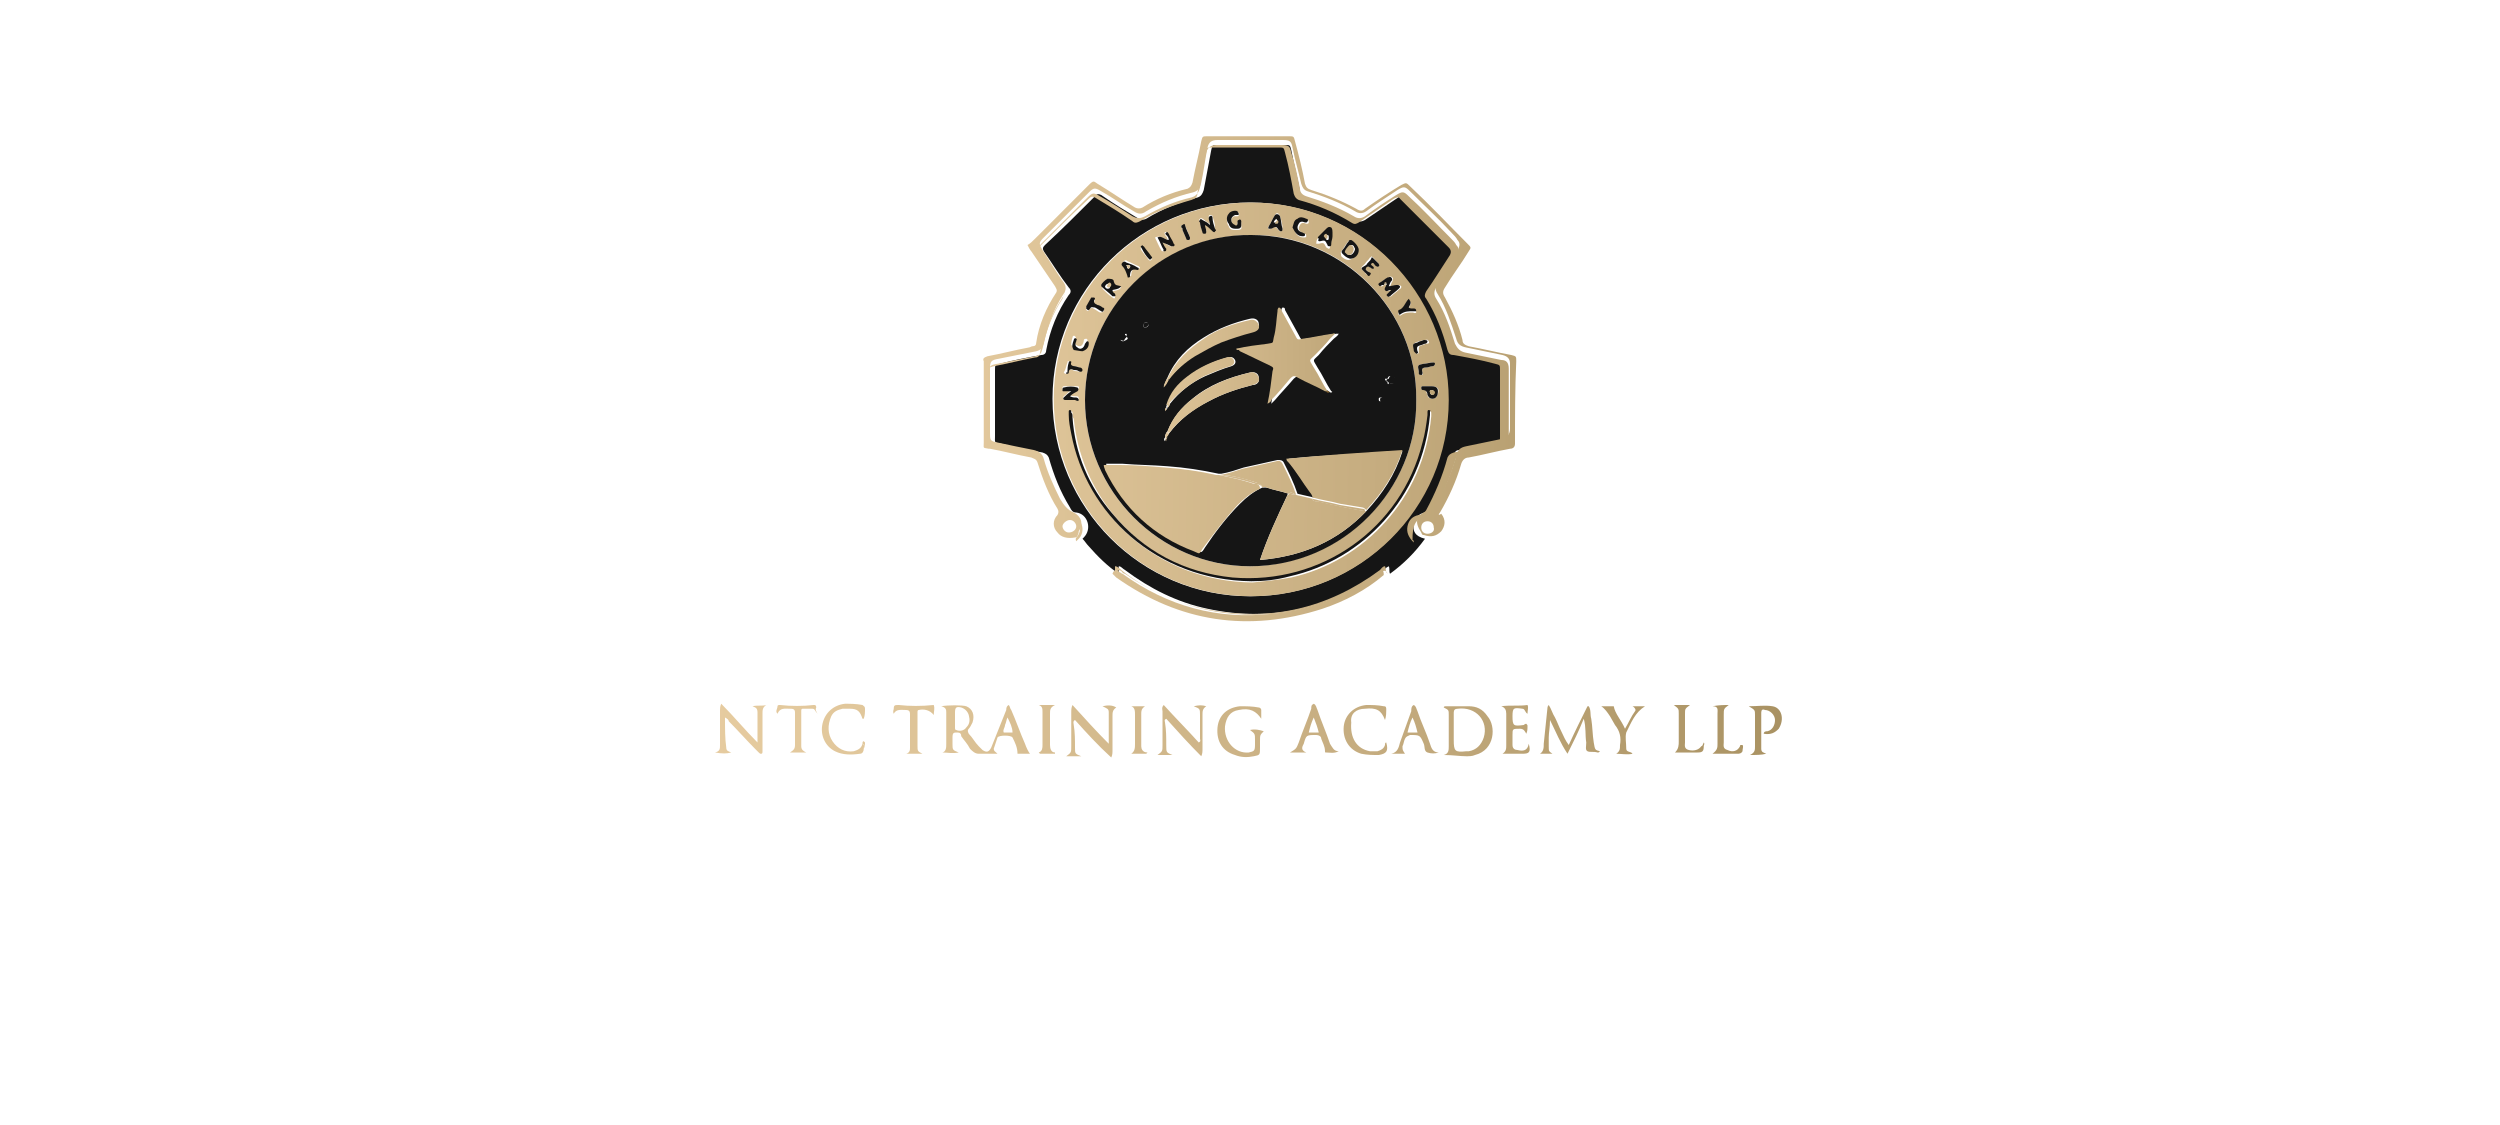 <?xml version="1.0" encoding="utf-8"?>
<!-- Generator: Adobe Illustrator 21.0.0, SVG Export Plug-In . SVG Version: 6.00 Build 0)  -->
<svg version="1.1" id="Layer_1" xmlns="http://www.w3.org/2000/svg" xmlns:xlink="http://www.w3.org/1999/xlink" x="0px" y="0px"
	 viewBox="0 0 200 90" style="enable-background:new 0 0 200 90;" xml:space="preserve">
<style type="text/css">
	.st0{fill:none;}
	.st1{fill:#151515;}
	.st2{fill:url(#SVGID_1_);}
	.st3{fill:url(#SVGID_2_);}
	.st4{fill:url(#SVGID_3_);}
	.st5{fill:url(#SVGID_4_);}
	.st6{fill:url(#SVGID_5_);}
	.st7{fill:url(#SVGID_6_);}
	.st8{fill:url(#SVGID_7_);}
	.st9{fill:url(#SVGID_8_);}
	.st10{fill:url(#SVGID_9_);}
	.st11{fill:url(#SVGID_10_);}
	.st12{fill:url(#SVGID_11_);}
	.st13{fill:url(#SVGID_12_);}
	.st14{fill:url(#SVGID_13_);}
	.st15{fill:url(#SVGID_14_);}
	.st16{fill:url(#SVGID_15_);}
	.st17{fill:url(#SVGID_16_);}
	.st18{fill:url(#SVGID_17_);}
	.st19{fill:url(#SVGID_18_);}
	.st20{fill:url(#SVGID_19_);}
	.st21{fill:url(#SVGID_20_);}
	.st22{fill:url(#SVGID_21_);}
	.st23{fill:url(#SVGID_22_);}
	.st24{fill:url(#SVGID_23_);}
	.st25{fill:url(#SVGID_24_);}
	.st26{fill:url(#SVGID_25_);}
	.st27{fill:url(#SVGID_26_);}
	.st28{fill:url(#SVGID_27_);}
	.st29{fill:url(#SVGID_28_);}
	.st30{fill:url(#SVGID_29_);}
	.st31{fill:url(#SVGID_30_);}
	.st32{fill:url(#SVGID_31_);}
	.st33{fill:url(#SVGID_32_);}
	.st34{fill:url(#SVGID_33_);}
	.st35{fill:url(#SVGID_34_);}
	.st36{fill:url(#SVGID_35_);}
	.st37{fill:url(#SVGID_36_);}
	.st38{fill:#B78037;}
	.st39{fill:#AC803B;}
	.st40{fill:#84744B;}
	.st41{fill:url(#SVGID_37_);}
	.st42{fill:url(#SVGID_38_);}
	.st43{fill:url(#SVGID_39_);}
	.st44{fill:url(#SVGID_40_);}
	.st45{fill:url(#SVGID_41_);}
	.st46{fill:url(#SVGID_42_);}
	.st47{fill:url(#SVGID_43_);}
	.st48{fill:url(#SVGID_44_);}
	.st49{fill:url(#SVGID_45_);}
	.st50{fill:url(#SVGID_46_);}
	.st51{fill:url(#SVGID_47_);}
	.st52{fill:url(#SVGID_48_);}
	.st53{fill:#796D4E;}
	.st54{fill:url(#SVGID_49_);}
	.st55{fill:url(#SVGID_50_);}
	.st56{fill:url(#SVGID_51_);}
	.st57{fill:url(#SVGID_52_);}
	.st58{fill:url(#SVGID_53_);}
	.st59{fill:url(#SVGID_54_);}
	.st60{fill:url(#SVGID_55_);}
	.st61{fill:url(#SVGID_56_);}
</style>
<g>
	<path class="st0" d="M114.2,41.6c-0.3,0-0.5,0.2-0.5,0.5c0,0.3,0.2,0.5,0.5,0.5c0.3,0,0.6-0.2,0.6-0.5
		C114.8,41.9,114.6,41.6,114.2,41.6z"/>
	<path class="st0" d="M85.5,42.7c0.3,0,0.6-0.2,0.6-0.5c0-0.3-0.2-0.5-0.5-0.5c-0.3,0-0.6,0.2-0.6,0.5C85,42.4,85.3,42.7,85.5,42.7z
		"/>
	<path class="st1" d="M113.1,41.9c0.1-0.5,0.4-0.8,0.9-0.9c0.3,0,0.4-0.2,0.6-0.4c0.8-1.3,1.3-2.7,1.7-4.2c0.1-0.3,0.2-0.4,0.5-0.4
		c1.1-0.2,2.2-0.5,3.3-0.7c0.4-0.1,0.4-0.1,0.4-0.5c0-1.8,0-3.6,0-5.4c0-0.4,0-0.4-0.4-0.5c-1.1-0.2-2.2-0.5-3.3-0.7
		c-0.3-0.1-0.4-0.2-0.5-0.4c-0.4-1.4-0.9-2.8-1.7-4.1c-0.1-0.2-0.1-0.4,0-0.6c0.6-1,1.2-1.9,1.9-2.9c0.2-0.2,0.1-0.4-0.1-0.6
		c-1.3-1.3-2.6-2.6-3.9-3.9c-0.2-0.2-0.3-0.2-0.5,0c-0.9,0.6-1.9,1.3-2.8,1.9c-0.2,0.1-0.4,0.2-0.6,0c-1.3-0.8-2.7-1.4-4.2-1.8
		c-0.3-0.1-0.4-0.2-0.4-0.5c-0.2-1.1-0.5-2.2-0.7-3.3c-0.1-0.4-0.1-0.4-0.5-0.4c-1.8,0-3.6,0-5.4,0c-0.4,0-0.4,0-0.5,0.4
		c-0.2,1.1-0.4,2.1-0.6,3.2c-0.1,0.3-0.2,0.5-0.5,0.6c-1.5,0.4-2.8,0.9-4.1,1.7c-0.2,0.1-0.4,0.1-0.6,0c-1-0.6-2-1.2-3-1.9
		c-0.2-0.1-0.4-0.1-0.5,0.1c-1.3,1.3-2.6,2.6-4,3.9c-0.2,0.2-0.2,0.3-0.1,0.5c0.7,1,1.3,2,2,2.9c0.2,0.2,0.2,0.4,0,0.6
		c-0.9,1.3-1.5,2.8-1.8,4.4c0,0.2-0.1,0.4-0.4,0.4c-1.1,0.2-2.2,0.4-3.3,0.7c-0.4,0.1-0.4,0.1-0.4,0.5c0,1.8,0,3.6,0,5.3
		c0,0.5-0.1,0.5,0.5,0.6c1.1,0.3,2.2,0.5,3.3,0.7c0.3,0.1,0.4,0.2,0.5,0.4c0.4,1.4,0.9,2.7,1.7,4c0.1,0.2,0.2,0.4,0.5,0.4
		c0.9,0.1,1.3,1.3,0.6,2c0,0-0.1,0.1-0.1,0.1c0.2,0.2,0.3,0.4,0.5,0.6c0.7,0.8,1.5,1.6,2.4,2.2c0-0.2,0-0.4,0-0.6
		c0.2,0,0.3,0.2,0.5,0.3c2,1.5,4.2,2.6,6.6,3.1c5.1,1.1,9.8,0,14.1-3.1c0.1-0.1,0.2-0.2,0.4-0.3c0.1,0.2,0,0.4,0.1,0.6c0,0,0,0,0,0
		c1.1-0.8,2-1.7,2.8-2.8C113.2,42.9,113,42.5,113.1,41.9z M100,47.7c-8.7,0-15.8-7.1-15.8-15.8c0-8.7,7.1-15.7,15.8-15.7
		c8.8,0,15.8,7.2,15.7,15.8C115.8,40.7,108.8,47.7,100,47.7z"/>
	<linearGradient id="SVGID_1_" gradientUnits="userSpaceOnUse" x1="64.675" y1="26.639" x2="168.934" y2="28.45">
		<stop  offset="0" style="stop-color:#EACFA4"/>
		<stop  offset="0.163" style="stop-color:#E0C69A"/>
		<stop  offset="0.442" style="stop-color:#C5AC7F"/>
		<stop  offset="0.801" style="stop-color:#9A8453"/>
		<stop  offset="0.996" style="stop-color:#806B38"/>
	</linearGradient>
	<path class="st2" d="M115.2,41c0.7-1.2,1.3-2.5,1.7-3.9c0.1-0.3,0.3-0.5,0.6-0.5c1.1-0.2,2.2-0.5,3.3-0.7c0.2,0,0.4-0.1,0.4-0.4
		c0-2.2,0-4.4,0.1-6.6c0-0.4,0-0.4-0.4-0.5c-1.1-0.2-2.3-0.5-3.4-0.7c-0.3-0.1-0.5-0.2-0.5-0.5c-0.3-1.2-0.8-2.3-1.4-3.4
		c-0.2-0.3-0.2-0.5,0-0.8c0.6-1,1.3-1.9,1.9-2.9c0.2-0.3,0.2-0.3-0.1-0.6c-1.5-1.5-3-3.1-4.6-4.6c-0.3-0.3-0.3-0.3-0.7-0.1
		c-1,0.6-1.9,1.2-2.9,1.9c-0.2,0.2-0.4,0.2-0.7,0c-1.1-0.6-2.3-1.1-3.6-1.5c-0.3-0.1-0.4-0.2-0.5-0.5c-0.2-1.1-0.5-2.3-0.8-3.4
		c-0.1-0.4-0.1-0.4-0.5-0.4c-2.2,0-4.3,0-6.5,0c-0.4,0-0.4,0-0.5,0.4c-0.2,1.1-0.5,2.2-0.7,3.3c-0.1,0.3-0.2,0.4-0.4,0.5
		c-1.3,0.3-2.5,0.8-3.6,1.5c-0.2,0.1-0.4,0.1-0.6,0c-1-0.6-2-1.3-3-1.9c-0.3-0.2-0.3-0.3-0.7,0.1c-1.4,1.4-2.8,2.8-4.3,4.3
		c-0.2,0.2-0.4,0.4-0.6,0.5c0.1,0.2,0.2,0.4,0.3,0.5c0.6,0.9,1.3,1.9,1.9,2.8c0.1,0.2,0.2,0.3,0.1,0.5c-0.8,1.2-1.4,2.6-1.6,4
		c0,0.2-0.1,0.3-0.3,0.3c-0.1,0-0.2,0.1-0.3,0.1c-1.1,0.2-2.2,0.5-3.3,0.7c-0.3,0.1-0.4,0.2-0.3,0.4c0,0.4,0,0.7,0,1.1
		c0,1.8,0,3.6,0,5.4c0,0.5-0.1,0.4,0.4,0.5c0,0,0.1,0,0.1,0c1.1,0.2,2.2,0.5,3.3,0.7c0.2,0.1,0.4,0.1,0.5,0.4
		c0.4,1.3,0.9,2.6,1.6,3.7c0.1,0.2,0.1,0.3,0,0.5c-0.4,0.4-0.4,1,0,1.4c0.3,0.4,0.8,0.5,1.4,0.4c0.1,0,0.2-0.1,0.2-0.1l0,0
		c0-0.1,0.1-0.2,0.1-0.4c0.4-0.6,0.2-1.2-0.4-1.5c-0.5-0.2-0.8-0.6-1.1-1.1c-0.5-1-1-2.1-1.3-3.2c-0.1-0.4-0.4-0.6-0.8-0.7
		c-1-0.2-2-0.4-2.9-0.6c-0.6-0.1-0.6-0.2-0.6-0.8c0-1.7,0-3.4,0-5.1c0-0.6,0.1-0.7,0.7-0.8c1-0.2,2-0.4,3-0.6
		c0.4-0.1,0.5-0.3,0.6-0.6c0.3-1.4,0.8-2.8,1.6-4c0.2-0.3,0.2-0.6,0-0.9c-0.6-0.8-1.1-1.7-1.7-2.6c-0.3-0.5-0.3-0.6,0.1-1
		c1.2-1.2,2.4-2.4,3.6-3.6c0.4-0.4,0.5-0.4,1-0.1c0.9,0.5,1.7,1.1,2.6,1.6c0.3,0.2,0.6,0.3,1,0c1.2-0.7,2.4-1.2,3.7-1.5
		c0.4-0.1,0.6-0.3,0.7-0.8c0.2-0.9,0.3-1.8,0.5-2.8c0.1-0.4,0.3-0.6,0.8-0.6c1.7,0,3.5,0,5.2,0c0.6,0,0.7,0.1,0.8,0.6
		c0.2,1,0.5,2,0.7,2.9c0.1,0.3,0.2,0.5,0.5,0.6c1.3,0.4,2.6,0.9,3.8,1.6c0.3,0.2,0.6,0.2,0.9,0c0.8-0.6,1.6-1.1,2.5-1.7
		c0.5-0.3,0.6-0.3,1,0.1c1.1,1.1,2.3,2.2,3.4,3.4c0.1,0.1,0.3,0.3,0.4,0.5c0.3,0.3,0.1,0.6,0,0.9c-0.5,0.8-1.1,1.7-1.6,2.5
		c-0.2,0.3-0.2,0.6,0,0.9c0.7,1.1,1.1,2.4,1.5,3.6c0.1,0.4,0.3,0.6,0.8,0.7c1,0.2,1.9,0.4,2.9,0.6c0.4,0.1,0.6,0.3,0.6,0.7
		c0,1.7,0,3.5,0,5.2c0,0.4-0.2,0.7-0.6,0.8c-1,0.2-1.9,0.4-2.9,0.6c-0.5,0.1-0.7,0.3-0.8,0.8c-0.4,1.3-0.9,2.6-1.6,3.7
		c-0.2,0.3-0.3,0.4-0.6,0.6c-1,0.4-1.2,0.9-0.6,1.8c0,0.1,0.1,0.1,0.1,0.2c0,0,0.1,0,0.1,0c0.6,0.2,1,0.1,1.4-0.3
		c0.3-0.4,0.4-0.9,0-1.4C115,41.3,115.1,41.1,115.2,41z M85.6,41.6c0.3,0,0.5,0.3,0.5,0.5c0,0.3-0.3,0.5-0.6,0.5
		c-0.3,0-0.5-0.3-0.5-0.5C85,41.9,85.3,41.6,85.6,41.6z M114.2,42.7c-0.3,0-0.5-0.2-0.5-0.5c0-0.3,0.2-0.5,0.5-0.5
		c0.3,0,0.5,0.2,0.5,0.5C114.8,42.5,114.5,42.7,114.2,42.7z"/>
	<linearGradient id="SVGID_2_" gradientUnits="userSpaceOnUse" x1="64.672" y1="26.836" x2="168.93" y2="28.647">
		<stop  offset="0" style="stop-color:#EACFA4"/>
		<stop  offset="0.163" style="stop-color:#E0C69A"/>
		<stop  offset="0.442" style="stop-color:#C5AC7F"/>
		<stop  offset="0.801" style="stop-color:#9A8453"/>
		<stop  offset="0.996" style="stop-color:#806B38"/>
	</linearGradient>
	<path class="st3" d="M114.2,41.2c0.3-0.1,0.5-0.3,0.6-0.6c0.7-1.2,1.2-2.4,1.6-3.7c0.1-0.4,0.3-0.7,0.8-0.8c1-0.2,1.9-0.4,2.9-0.6
		c0.4-0.1,0.6-0.3,0.6-0.8c0-1.7,0-3.5,0-5.2c0-0.5-0.2-0.7-0.6-0.7c-1-0.2-1.9-0.4-2.9-0.6c-0.4-0.1-0.6-0.3-0.8-0.7
		c-0.4-1.3-0.8-2.5-1.5-3.6c-0.2-0.3-0.2-0.6,0-0.9c0.5-0.8,1.1-1.7,1.6-2.5c0.2-0.3,0.3-0.6,0-0.9c-0.1-0.2-0.2-0.3-0.4-0.5
		c-1.1-1.1-2.2-2.3-3.4-3.4c-0.4-0.4-0.5-0.4-1-0.1c-0.8,0.5-1.7,1.1-2.5,1.7c-0.3,0.2-0.6,0.2-0.9,0c-1.2-0.7-2.5-1.2-3.8-1.6
		c-0.3-0.1-0.5-0.3-0.5-0.6c-0.2-1-0.4-2-0.7-2.9c-0.1-0.5-0.2-0.6-0.8-0.6c-1.7,0-3.5,0-5.2,0c-0.4,0-0.7,0.2-0.8,0.6
		c-0.2,0.9-0.4,1.8-0.5,2.8c-0.1,0.4-0.3,0.7-0.7,0.8c-1.3,0.3-2.5,0.8-3.7,1.5c-0.4,0.2-0.6,0.2-1,0c-0.8-0.5-1.7-1.1-2.6-1.6
		c-0.5-0.3-0.6-0.3-1,0.1c-1.2,1.2-2.4,2.4-3.6,3.6c-0.4,0.4-0.4,0.5-0.1,1c0.6,0.9,1.1,1.7,1.7,2.6c0.2,0.3,0.2,0.5,0,0.9
		c-0.8,1.2-1.3,2.5-1.6,4c-0.1,0.4-0.2,0.5-0.6,0.6c-1,0.2-2,0.4-3,0.6c-0.6,0.1-0.7,0.2-0.7,0.8c0,1.7,0,3.4,0,5.1
		c0,0.6,0.1,0.6,0.6,0.8c1,0.2,2,0.5,2.9,0.6c0.4,0.1,0.6,0.3,0.8,0.7c0.3,1.1,0.8,2.2,1.3,3.2c0.3,0.5,0.5,0.9,1.1,1.1
		c0.6,0.3,0.8,0.9,0.4,1.5c-0.1,0.1-0.2,0.2-0.1,0.4l0,0c0,0,0.1-0.1,0.1-0.1c0.8-0.7,0.3-1.9-0.6-2c-0.3,0-0.4-0.2-0.5-0.4
		c-0.7-1.3-1.3-2.6-1.7-4c-0.1-0.3-0.2-0.4-0.5-0.4c-1.1-0.2-2.2-0.5-3.3-0.7c-0.6-0.1-0.5-0.1-0.5-0.6c0-1.8,0-3.6,0-5.3
		c0-0.4,0-0.4,0.4-0.5c1.1-0.2,2.2-0.5,3.3-0.7c0.3,0,0.4-0.2,0.4-0.4c0.3-1.6,0.9-3,1.8-4.4c0.2-0.2,0.2-0.4,0-0.6
		c-0.7-1-1.3-1.9-2-2.9c-0.1-0.2-0.1-0.3,0.1-0.5c1.3-1.3,2.6-2.6,4-3.9c0.2-0.2,0.3-0.2,0.5-0.1c1,0.6,2,1.2,3,1.9
		c0.2,0.2,0.4,0.1,0.6,0c1.3-0.8,2.7-1.3,4.1-1.7c0.3-0.1,0.5-0.2,0.5-0.6c0.2-1.1,0.4-2.1,0.6-3.2c0.1-0.4,0.1-0.4,0.5-0.4
		c1.8,0,3.6,0,5.4,0c0.4,0,0.4,0,0.5,0.4c0.3,1.1,0.5,2.2,0.7,3.3c0.1,0.3,0.2,0.4,0.4,0.5c1.5,0.4,2.9,1,4.2,1.8
		c0.3,0.2,0.4,0.1,0.6,0c0.9-0.6,1.9-1.3,2.8-1.9c0.2-0.1,0.4-0.2,0.5,0c1.3,1.3,2.6,2.6,3.9,3.9c0.2,0.2,0.2,0.4,0.1,0.6
		c-0.6,0.9-1.2,1.9-1.9,2.9c-0.1,0.2-0.2,0.4,0,0.6c0.8,1.3,1.3,2.6,1.7,4.1c0.1,0.3,0.2,0.4,0.5,0.4c1.1,0.2,2.2,0.4,3.3,0.7
		c0.4,0.1,0.4,0.1,0.4,0.5c0,1.8,0,3.6,0,5.4c0,0.4,0,0.4-0.4,0.5c-1.1,0.2-2.2,0.5-3.3,0.7c-0.3,0.1-0.4,0.2-0.5,0.4
		c-0.4,1.5-1,2.9-1.7,4.2c-0.1,0.2-0.3,0.4-0.6,0.4c-0.5,0.1-0.8,0.4-0.9,0.9c-0.1,0.5,0.1,0.9,0.5,1.3c0-0.1,0-0.2-0.1-0.2
		C113,42,113.2,41.5,114.2,41.2z"/>
	<linearGradient id="SVGID_3_" gradientUnits="userSpaceOnUse" x1="64.322" y1="46.968" x2="168.581" y2="48.779">
		<stop  offset="0" style="stop-color:#EACFA4"/>
		<stop  offset="0.163" style="stop-color:#E0C69A"/>
		<stop  offset="0.442" style="stop-color:#C5AC7F"/>
		<stop  offset="0.801" style="stop-color:#9A8453"/>
		<stop  offset="0.996" style="stop-color:#806B38"/>
	</linearGradient>
	<path class="st4" d="M110.2,45.8c-2.5,1.9-5.3,3-8.4,3.3c-4.4,0.5-8.4-0.6-12-3.2c-0.1,0-0.1-0.1-0.2-0.1c-0.3-0.3-0.5-0.2-0.6,0.1
		c0.1,0.1,0.2,0.2,0.3,0.3c5.1,3.6,10.6,4.4,16.5,2.5c1.8-0.6,3.5-1.5,4.9-2.7C110.7,45.6,110.6,45.5,110.2,45.8z"/>
	<linearGradient id="SVGID_4_" gradientUnits="userSpaceOnUse" x1="64.329" y1="46.565" x2="168.588" y2="48.375">
		<stop  offset="0" style="stop-color:#EACFA4"/>
		<stop  offset="0.163" style="stop-color:#E0C69A"/>
		<stop  offset="0.442" style="stop-color:#C5AC7F"/>
		<stop  offset="0.801" style="stop-color:#9A8453"/>
		<stop  offset="0.996" style="stop-color:#806B38"/>
	</linearGradient>
	<path class="st5" d="M110.8,45.3c-0.2,0-0.3,0.2-0.4,0.3c-4.2,3.1-8.9,4.2-14.1,3.1c-2.4-0.5-4.7-1.6-6.6-3.1
		c-0.1-0.1-0.3-0.3-0.5-0.3c0,0.2,0,0.4,0,0.6c0.2-0.3,0.4-0.4,0.6-0.1c0,0,0.1,0.1,0.2,0.1c3.6,2.5,7.6,3.6,12,3.2
		c3.1-0.3,5.9-1.5,8.4-3.3c0.3-0.2,0.5-0.2,0.6,0.1c0,0,0,0,0,0C110.8,45.7,110.9,45.5,110.8,45.3z"/>
	<g>
		<linearGradient id="SVGID_5_" gradientUnits="userSpaceOnUse" x1="47.528" y1="58.404" x2="188.264" y2="58.174">
			<stop  offset="0" style="stop-color:#EACFA4"/>
			<stop  offset="0.163" style="stop-color:#E0C69A"/>
			<stop  offset="0.442" style="stop-color:#C5AC7F"/>
			<stop  offset="0.801" style="stop-color:#9A8453"/>
			<stop  offset="0.996" style="stop-color:#806B38"/>
		</linearGradient>
		<path class="st6" d="M82,59.5c-0.4-0.9-0.7-1.8-1.1-2.7c-0.1-0.1-0.1-0.3-0.2-0.4c-0.2,0.1-0.2,0.3-0.2,0.4
			c-0.2,0.5-0.4,1-0.6,1.5c-0.2,0.5-0.4,1-0.6,1.5c-0.2,0.4-0.4,0.4-0.7,0.2c-0.1-0.1-0.2-0.2-0.3-0.3c-0.3-0.3-0.5-0.7-0.8-1
			c-0.1-0.2-0.1-0.3,0-0.4c0.1-0.1,0.2-0.3,0.3-0.5c0.2-0.6,0-1.1-0.5-1.3c-0.3-0.1-1.5-0.1-2,0c0.4,0.1,0.4,0.3,0.4,0.5
			c0,0.8,0,1.6,0,2.5c0,0.3,0,0.6-0.3,0.7c0.4,0,0.8,0.1,1.3,0c-0.5-0.2-0.5-0.2-0.5-0.7c0-0.2,0-0.3,0-0.5c0-0.4,0.1-0.4,0.4-0.4
			c0.2,0,0.3,0.1,0.3,0.3c0.2,0.3,0.5,0.6,0.7,1c0.2,0.2,0.4,0.4,0.7,0.4c0.5,0,0.9,0,1.5,0c-0.2-0.2-0.3-0.2-0.3-0.4
			c0.1-0.3,0.2-0.6,0.3-0.9c0.1-0.2,1.1-0.2,1.2,0c0.2,0.4,0.4,0.8,0.4,1.3c0.3,0,0.7,0,1,0C82.3,60.2,82.1,59.8,82,59.5z
			 M76.5,58.4c-0.1,0-0.1-0.1-0.1-0.2c0-0.2,0-0.4,0-0.7c0,0,0,0,0,0c0-0.2,0-0.3,0-0.5c0-0.4,0.1-0.5,0.5-0.4
			c0.3,0.1,0.5,0.3,0.6,0.6c0.1,0.4,0.1,0.7-0.2,1C77.1,58.5,76.7,58.5,76.5,58.4z M80.3,58.6c-0.1-0.2,0.1-0.4,0.1-0.6
			c0.1-0.2,0.1-0.4,0.2-0.6c0.2,0.4,0.4,0.8,0.4,1.2C80.8,58.6,80.6,58.6,80.3,58.6z"/>
		<linearGradient id="SVGID_6_" gradientUnits="userSpaceOnUse" x1="47.529" y1="58.52" x2="188.263" y2="58.29">
			<stop  offset="0" style="stop-color:#EACFA4"/>
			<stop  offset="0.163" style="stop-color:#E0C69A"/>
			<stop  offset="0.442" style="stop-color:#C5AC7F"/>
			<stop  offset="0.801" style="stop-color:#9A8453"/>
			<stop  offset="0.996" style="stop-color:#806B38"/>
		</linearGradient>
		<path class="st7" d="M127.5,59.4c-0.1-0.6-0.1-1.3-0.2-1.9c-0.1-0.3,0-0.7-0.2-1c0,0-0.1,0-0.1,0c-0.5,1-1,2-1.5,3.1
			c-0.3-0.4-0.4-0.7-0.6-1.1c-0.2-0.4-0.3-0.7-0.5-1.1c-0.2-0.3-0.3-0.7-0.5-1c-0.1,0.1-0.1,0.2-0.1,0.2c-0.1,1-0.2,1.9-0.3,2.9
			c0,0.3,0,0.6-0.3,0.8c0.3,0,0.7,0,1,0c-0.3-0.2-0.3-0.2-0.3-0.6c0-0.2,0-0.4,0-0.7c0-0.4,0.1-0.8,0.1-1.4c0.5,1,0.8,1.8,1.4,2.7
			c0.5-1,0.9-1.8,1.3-2.8c0.2,0.7,0.1,1.3,0.2,1.9c0,0.3-0.1,0.6,0.1,0.7c0.2,0.1,0.5,0,0.8,0.1c0.1,0,0.1,0,0.2-0.1
			C127.6,60,127.6,60,127.5,59.4z"/>
		<linearGradient id="SVGID_7_" gradientUnits="userSpaceOnUse" x1="47.528" y1="58.348" x2="188.265" y2="58.118">
			<stop  offset="0" style="stop-color:#EACFA4"/>
			<stop  offset="0.163" style="stop-color:#E0C69A"/>
			<stop  offset="0.442" style="stop-color:#C5AC7F"/>
			<stop  offset="0.801" style="stop-color:#9A8453"/>
			<stop  offset="0.996" style="stop-color:#806B38"/>
		</linearGradient>
		<path class="st8" d="M60.2,56.5c0.2,0.1,0.4,0.1,0.4,0.5c0,0.8,0,1.6,0,2.4c-1-1-1.9-2.1-2.9-3.1c-0.1,0.2-0.1,0.4-0.1,0.5
			c0,0.9,0,1.8,0,2.8c0,0.3,0,0.5-0.4,0.6c0.6,0.1,0.9,0.1,1.3,0c-0.2-0.1-0.4-0.1-0.4-0.4C58,59.1,58,58.3,58,57.4
			c0.2,0.1,0.3,0.2,0.3,0.3c0.7,0.7,1.4,1.5,2.1,2.2c0.1,0.1,0.2,0.2,0.3,0.3c0.1,0.1,0.1,0.1,0.2,0.1c0.1,0,0.1-0.1,0.1-0.2
			c0-0.1,0-0.2,0-0.3c0-0.9,0-1.8,0-2.7c0-0.3,0-0.5,0.3-0.7C61,56.5,60.6,56.4,60.2,56.5z"/>
		<linearGradient id="SVGID_8_" gradientUnits="userSpaceOnUse" x1="47.527" y1="58.435" x2="188.264" y2="58.205">
			<stop  offset="0" style="stop-color:#EACFA4"/>
			<stop  offset="0.163" style="stop-color:#E0C69A"/>
			<stop  offset="0.442" style="stop-color:#C5AC7F"/>
			<stop  offset="0.801" style="stop-color:#9A8453"/>
			<stop  offset="0.996" style="stop-color:#806B38"/>
		</linearGradient>
		<path class="st9" d="M95.5,56.5c0.5,0.2,0.5,0.2,0.5,0.7c0,0.6,0,1.3,0,1.9c0,0.1,0.1,0.2-0.1,0.3c-0.9-1-1.9-2-2.8-3
			c-0.2,0.2-0.1,0.4-0.1,0.5c0,0.9,0,1.8,0,2.7c0,0.5,0,0.5-0.4,0.8c0.4,0,0.8,0,1.2,0c-0.5-0.2-0.5-0.2-0.5-0.8
			c0-0.6,0-1.2-0.1-1.8c0-0.1-0.1-0.2,0.1-0.3c0.9,1,1.8,2,2.8,3c0.1-0.2,0.1-0.4,0.1-0.6c0-0.9,0-1.8,0-2.7c0-0.3,0-0.5,0.3-0.7
			C96.2,56.4,95.9,56.4,95.5,56.5z"/>
		<linearGradient id="SVGID_9_" gradientUnits="userSpaceOnUse" x1="47.528" y1="58.524" x2="188.264" y2="58.294">
			<stop  offset="0" style="stop-color:#EACFA4"/>
			<stop  offset="0.163" style="stop-color:#E0C69A"/>
			<stop  offset="0.442" style="stop-color:#C5AC7F"/>
			<stop  offset="0.801" style="stop-color:#9A8453"/>
			<stop  offset="0.996" style="stop-color:#806B38"/>
		</linearGradient>
		<path class="st10" d="M117.5,56.5c-0.6,0-1.2,0-1.8,0c-0.1,0-0.2,0-0.2,0.1c0.4,0.2,0.4,0.2,0.4,0.6c0,0.8,0,1.6,0,2.5
			c0,0.3,0,0.6-0.4,0.7c0.7,0,1.3,0.1,1.8,0.1c0.2,0,0.5,0,0.7-0.1c1.6-0.4,1.7-2.3,1-3.1C118.6,56.7,118.1,56.5,117.5,56.5z
			 M118.7,59c-0.2,0.6-0.6,1-1.2,1.1c0,0-0.1,0-0.2,0c-0.9,0.1-1,0-1-0.9c0-0.3,0-0.6,0-0.9c0-0.4,0-0.9,0-1.3
			c0-0.2,0.1-0.3,0.3-0.3C118.1,56.5,119.1,57.7,118.7,59z"/>
		<linearGradient id="SVGID_10_" gradientUnits="userSpaceOnUse" x1="47.528" y1="58.416" x2="188.263" y2="58.186">
			<stop  offset="0" style="stop-color:#EACFA4"/>
			<stop  offset="0.163" style="stop-color:#E0C69A"/>
			<stop  offset="0.442" style="stop-color:#C5AC7F"/>
			<stop  offset="0.801" style="stop-color:#9A8453"/>
			<stop  offset="0.996" style="stop-color:#806B38"/>
		</linearGradient>
		<path class="st11" d="M88.2,56.5c0.4,0.2,0.5,0.2,0.5,0.5c0,0.8,0,1.6,0,2.5c-1-1-1.9-2-2.9-3.1c-0.1,0.2-0.1,0.4-0.1,0.6
			c0,0.9,0,1.8,0,2.7c0,0.5,0,0.5-0.4,0.8c0.4,0,0.8,0,1.2,0c-0.5-0.2-0.5-0.2-0.5-0.7c0-0.6,0-1.2-0.1-1.8c0-0.1-0.1-0.3,0.1-0.4
			c0.9,1,1.8,2,2.9,3c0.1-0.2,0.1-0.4,0.1-0.6c0-0.9,0-1.8,0-2.7c0-0.3,0-0.5,0.3-0.7C89,56.4,88.6,56.4,88.2,56.5z"/>
		<linearGradient id="SVGID_11_" gradientUnits="userSpaceOnUse" x1="47.528" y1="58.469" x2="188.265" y2="58.239">
			<stop  offset="0" style="stop-color:#EACFA4"/>
			<stop  offset="0.163" style="stop-color:#E0C69A"/>
			<stop  offset="0.442" style="stop-color:#C5AC7F"/>
			<stop  offset="0.801" style="stop-color:#9A8453"/>
			<stop  offset="0.996" style="stop-color:#806B38"/>
		</linearGradient>
		<path class="st12" d="M100,58.4c0.4,0.3,0.4,0.3,0.4,0.8c0,0.1,0,0.2,0,0.4c0,0.5-0.1,0.5-0.5,0.6c-1.1,0.1-2-0.9-1.9-2.1
			c0.1-0.7,0.4-1.2,1.1-1.3c0.9-0.2,1.4,0.1,1.8,0.7c0-0.2,0-0.5,0-0.7c0-0.1-0.1-0.2-0.2-0.2c-0.5-0.1-1-0.1-1.5-0.1
			c-1,0.1-1.7,0.7-1.8,1.7c-0.1,1.1,0.4,1.9,1.4,2.2c0.5,0.2,1,0.2,1.5,0.1c0.5-0.1,0.5-0.1,0.5-0.7c0-0.2,0-0.3,0-0.5
			c0-0.5,0-0.5,0.3-0.8C100.8,58.4,100.4,58.3,100,58.4z"/>
		<linearGradient id="SVGID_12_" gradientUnits="userSpaceOnUse" x1="47.529" y1="58.485" x2="188.264" y2="58.255">
			<stop  offset="0" style="stop-color:#EACFA4"/>
			<stop  offset="0.163" style="stop-color:#E0C69A"/>
			<stop  offset="0.442" style="stop-color:#C5AC7F"/>
			<stop  offset="0.801" style="stop-color:#9A8453"/>
			<stop  offset="0.996" style="stop-color:#806B38"/>
		</linearGradient>
		<path class="st13" d="M109.2,56.7c0.9-0.1,1.3,0.1,1.6,0.9c0.1-0.3,0.1-0.6,0.1-0.8c0-0.2,0-0.3-0.2-0.3c-0.5-0.1-0.9-0.1-1.4-0.1
			c-1,0.1-1.7,0.8-1.8,1.7c-0.1,1,0.4,1.9,1.4,2.2c0.5,0.1,0.9,0.1,1.4,0.1c0.6-0.1,0.8-0.3,0.6-1c-0.1,0-0.1,0.1-0.1,0.2
			c-0.1,0.3-0.3,0.4-0.6,0.5c-0.2,0-0.4,0-0.6,0c-1.1-0.2-1.6-1.1-1.5-2.3C108,57.1,108.5,56.7,109.2,56.7z"/>
		<linearGradient id="SVGID_13_" gradientUnits="userSpaceOnUse" x1="47.528" y1="58.417" x2="188.264" y2="58.188">
			<stop  offset="0" style="stop-color:#EACFA4"/>
			<stop  offset="0.163" style="stop-color:#E0C69A"/>
			<stop  offset="0.442" style="stop-color:#C5AC7F"/>
			<stop  offset="0.801" style="stop-color:#9A8453"/>
			<stop  offset="0.996" style="stop-color:#806B38"/>
		</linearGradient>
		<path class="st14" d="M69,59.5c-0.1,0.4-0.4,0.5-0.7,0.6c-0.7,0.1-1.3-0.2-1.7-0.8c-0.4-0.6-0.4-1.3-0.1-2
			c0.2-0.4,0.5-0.5,0.9-0.6c0.2,0,0.4,0,0.6,0c0.6,0,0.8,0.2,1,0.8c0,0,0,0,0.1,0c0.1-0.3,0.1-0.5,0.1-0.8c0-0.2-0.1-0.2-0.2-0.3
			c-0.5-0.1-1-0.1-1.4-0.1c-0.9,0.1-1.6,0.7-1.8,1.6c-0.2,0.9,0.2,1.8,1,2.2c0.6,0.3,1.3,0.3,2,0.2c0.2,0,0.3-0.2,0.3-0.4
			C69.1,59.8,69.2,59.6,69,59.5z"/>
		<linearGradient id="SVGID_14_" gradientUnits="userSpaceOnUse" x1="47.528" y1="58.448" x2="188.264" y2="58.218">
			<stop  offset="0" style="stop-color:#EACFA4"/>
			<stop  offset="0.163" style="stop-color:#E0C69A"/>
			<stop  offset="0.442" style="stop-color:#C5AC7F"/>
			<stop  offset="0.801" style="stop-color:#9A8453"/>
			<stop  offset="0.996" style="stop-color:#806B38"/>
		</linearGradient>
		<path class="st15" d="M106.4,59.5c-0.3-0.9-0.7-1.8-1-2.7c-0.1-0.2-0.1-0.4-0.3-0.5c-0.2,0.1-0.2,0.2-0.2,0.4
			c-0.3,0.9-0.7,1.8-1,2.7c-0.2,0.5-0.2,0.5-0.7,0.8c0.4,0,0.8,0,1.3,0c-0.5-0.2-0.3-0.5-0.2-0.7c0.2-0.7,0.2-0.7,1-0.7
			c0.2,0,0.4,0.1,0.4,0.3c0.1,0.3,0.3,0.6,0.3,1c0,0.1,0,0.1,0.1,0.1c0.3,0,0.6,0.1,1-0.1C106.7,60.1,106.6,59.8,106.4,59.5z
			 M104.7,58.6c0.1-0.4,0.2-0.8,0.4-1.2c0.2,0.5,0.3,0.8,0.4,1.2C105.2,58.6,104.9,58.6,104.7,58.6z"/>
		<linearGradient id="SVGID_15_" gradientUnits="userSpaceOnUse" x1="47.528" y1="58.469" x2="188.263" y2="58.239">
			<stop  offset="0" style="stop-color:#EACFA4"/>
			<stop  offset="0.163" style="stop-color:#E0C69A"/>
			<stop  offset="0.442" style="stop-color:#C5AC7F"/>
			<stop  offset="0.801" style="stop-color:#9A8453"/>
			<stop  offset="0.996" style="stop-color:#806B38"/>
		</linearGradient>
		<path class="st16" d="M114.4,59.5c-0.3-0.9-0.7-1.7-1-2.6c-0.1-0.2-0.1-0.4-0.3-0.5c-0.2,0.1-0.2,0.3-0.2,0.5
			c-0.3,0.8-0.6,1.7-0.9,2.5c-0.1,0.4-0.2,0.8-0.7,0.9c0.4,0,0.7,0,1.1,0c-0.2-0.3-0.2-0.3-0.2-0.6c0.1-0.2,0.1-0.4,0.2-0.6
			c0.1-0.2,0.2-0.2,0.4-0.3c0.8,0,0.8,0,1.1,0.7c0.1,0.2,0,0.6,0.3,0.7c0.3,0.1,0.6,0.1,0.9,0C114.6,60.2,114.5,59.8,114.4,59.5z
			 M112.6,58.6c0.1-0.4,0.2-0.8,0.4-1.2c0.2,0.4,0.3,0.8,0.4,1.2C113.1,58.6,112.9,58.6,112.6,58.6z"/>
		<linearGradient id="SVGID_16_" gradientUnits="userSpaceOnUse" x1="47.527" y1="58.523" x2="188.264" y2="58.293">
			<stop  offset="0" style="stop-color:#EACFA4"/>
			<stop  offset="0.163" style="stop-color:#E0C69A"/>
			<stop  offset="0.442" style="stop-color:#C5AC7F"/>
			<stop  offset="0.801" style="stop-color:#9A8453"/>
			<stop  offset="0.996" style="stop-color:#806B38"/>
		</linearGradient>
		<path class="st17" d="M141.8,56.5c-0.6-0.1-1.2,0-1.9,0c0.5,0.3,0.5,0.3,0.5,0.7c0,0.8,0,1.6,0,2.5c0,0.3,0,0.5-0.4,0.7
			c0.5,0,0.9,0,1.3-0.1c-0.2-0.1-0.4-0.1-0.4-0.4c0-1,0-1.9,0-2.9c0-0.2,0.1-0.3,0.3-0.2c0.4,0,0.8,0.4,0.8,0.8
			c0,0.4-0.2,0.8-0.6,0.9c-0.1,0-0.3,0-0.3,0.2c0.6,0.1,0.9-0.1,1.2-0.4C142.8,57.5,142.5,56.6,141.8,56.5z"/>
		<linearGradient id="SVGID_17_" gradientUnits="userSpaceOnUse" x1="47.528" y1="58.506" x2="188.264" y2="58.276">
			<stop  offset="0" style="stop-color:#EACFA4"/>
			<stop  offset="0.163" style="stop-color:#E0C69A"/>
			<stop  offset="0.442" style="stop-color:#C5AC7F"/>
			<stop  offset="0.801" style="stop-color:#9A8453"/>
			<stop  offset="0.996" style="stop-color:#806B38"/>
		</linearGradient>
		<path class="st18" d="M121.4,60c-0.2,0-0.4-0.1-0.4-0.4c0-0.3,0-0.5,0-0.8c0-0.5,0-0.5,0.6-0.5c0.3,0,0.4,0.2,0.5,0.4
			c0.1-0.2,0.1-0.4,0.1-0.6c0-0.1,0-0.1-0.1-0.2c-0.1,0-0.2,0.1-0.2,0.1c-0.8,0.1-0.9,0.1-0.9-0.7c0-0.7,0.1-0.7,0.8-0.6
			c0.2,0,0.2,0.3,0.4,0.4c0-0.3,0.1-0.5,0-0.7c-0.7,0.1-1.4,0-2.1,0.1c0.3,0.1,0.4,0.3,0.4,0.6c0,0.8,0,1.7,0,2.5
			c0,0.3,0,0.5-0.3,0.7c0.5,0,1.1,0,1.6,0c0.5,0,0.7-0.1,0.5-0.8C122.2,60.1,121.8,60.1,121.4,60z"/>
		<linearGradient id="SVGID_18_" gradientUnits="userSpaceOnUse" x1="47.528" y1="58.382" x2="188.264" y2="58.152">
			<stop  offset="0" style="stop-color:#EACFA4"/>
			<stop  offset="0.163" style="stop-color:#E0C69A"/>
			<stop  offset="0.442" style="stop-color:#C5AC7F"/>
			<stop  offset="0.801" style="stop-color:#9A8453"/>
			<stop  offset="0.996" style="stop-color:#806B38"/>
		</linearGradient>
		<path class="st19" d="M71.9,56.4c-0.3,0-0.4,0-0.4,0.3c0,0.1-0.1,0.2,0,0.4c0.2-0.4,0.6-0.3,1-0.3c0.2,0,0.3,0.1,0.3,0.3
			c0,0.9,0,1.8,0,2.7c0,0.2,0,0.4-0.3,0.5c0.4,0,0.8,0,1.3,0c-0.4-0.2-0.4-0.2-0.4-0.7c0-0.6,0-1.2,0-1.8c0-0.3,0-0.5,0-0.8
			c0-0.1,0-0.2,0.1-0.2c0.4-0.1,0.9,0,1.2,0.4c0-0.3,0.1-0.5,0-0.8C73.7,56.5,72.8,56.5,71.9,56.4z"/>
		<linearGradient id="SVGID_19_" gradientUnits="userSpaceOnUse" x1="47.528" y1="58.526" x2="188.264" y2="58.296">
			<stop  offset="0" style="stop-color:#EACFA4"/>
			<stop  offset="0.163" style="stop-color:#E0C69A"/>
			<stop  offset="0.442" style="stop-color:#C5AC7F"/>
			<stop  offset="0.801" style="stop-color:#9A8453"/>
			<stop  offset="0.996" style="stop-color:#806B38"/>
		</linearGradient>
		<path class="st20" d="M130.8,56.9c-0.3,0.4-0.5,0.9-0.8,1.4c-0.3-0.7-0.8-1.2-0.9-1.8c-0.3,0-0.6,0-1,0c0.3,0.2,0.5,0.5,0.7,0.8
			c0.1,0.2,0.3,0.5,0.4,0.7c0.4,0.5,0.5,1,0.4,1.6c0,0.3,0,0.5-0.3,0.7c0.4,0,0.9,0.1,1.3,0c-0.1-0.2-0.5-0.1-0.5-0.4
			c0-0.5-0.1-0.9,0-1.3c0.4-0.8,0.7-1.6,1.5-2.1c-0.3,0-0.7,0-1,0C130.8,56.6,130.9,56.8,130.8,56.9z"/>
		<linearGradient id="SVGID_20_" gradientUnits="userSpaceOnUse" x1="47.528" y1="58.365" x2="188.264" y2="58.135">
			<stop  offset="0" style="stop-color:#EACFA4"/>
			<stop  offset="0.163" style="stop-color:#E0C69A"/>
			<stop  offset="0.442" style="stop-color:#C5AC7F"/>
			<stop  offset="0.801" style="stop-color:#9A8453"/>
			<stop  offset="0.996" style="stop-color:#806B38"/>
		</linearGradient>
		<path class="st21" d="M65.3,56.6c0-0.2-0.1-0.2-0.2-0.2c-0.9,0.1-1.8,0.1-2.7,0c-0.1,0-0.2,0-0.2,0.1c0,0.2-0.2,0.4,0,0.6
			c0.2-0.5,0.6-0.4,1-0.4c0.2,0,0.4,0,0.4,0.3c0,0.9,0,1.7,0,2.6c0,0.3-0.1,0.4-0.4,0.6c0.5,0,0.9,0,1.3,0c-0.2-0.1-0.4-0.2-0.4-0.5
			c0-0.9,0-1.9,0-2.8c0-0.1,0-0.2,0.1-0.2c0.3,0,0.5,0,0.8,0c0.2,0,0.2,0.2,0.4,0.4C65.3,56.9,65.2,56.8,65.3,56.6z"/>
		<linearGradient id="SVGID_21_" gradientUnits="userSpaceOnUse" x1="47.528" y1="58.543" x2="188.264" y2="58.313">
			<stop  offset="0" style="stop-color:#EACFA4"/>
			<stop  offset="0.163" style="stop-color:#E0C69A"/>
			<stop  offset="0.442" style="stop-color:#C5AC7F"/>
			<stop  offset="0.801" style="stop-color:#9A8453"/>
			<stop  offset="0.996" style="stop-color:#806B38"/>
		</linearGradient>
		<path class="st22" d="M136.1,59.7c-0.2,0.3-0.6,0.4-1,0.3c-0.4-0.1-0.3-0.4-0.3-0.6c0-0.8,0-1.5,0-2.3c0-0.4,0-0.4,0.4-0.7
			c-0.4,0-0.8,0-1.3,0c0.4,0.3,0.4,0.3,0.4,0.7c0,0.7,0,1.5,0,2.2c0,0.3,0,0.6-0.3,0.9c0.6,0,1.2,0,1.8,0c0.4,0,0.5-0.1,0.5-0.5
			c0-0.1,0.1-0.2,0-0.3C136.2,59.6,136.2,59.7,136.1,59.7z"/>
		<linearGradient id="SVGID_22_" gradientUnits="userSpaceOnUse" x1="47.529" y1="58.549" x2="188.263" y2="58.319">
			<stop  offset="0" style="stop-color:#EACFA4"/>
			<stop  offset="0.163" style="stop-color:#E0C69A"/>
			<stop  offset="0.442" style="stop-color:#C5AC7F"/>
			<stop  offset="0.801" style="stop-color:#9A8453"/>
			<stop  offset="0.996" style="stop-color:#806B38"/>
		</linearGradient>
		<path class="st23" d="M139.2,59.7c-0.2,0.4-0.6,0.5-1,0.3c-0.4-0.1-0.3-0.4-0.3-0.6c0-0.7,0-1.4,0-2.2c0-0.5,0-0.5,0.4-0.8
			c-0.4,0-0.8,0-1.3,0.1c0.5,0,0.4,0.3,0.4,0.6c0,0.8,0,1.6,0,2.4c0,0.3,0,0.5-0.4,0.8c0.7,0,1.4,0,2,0c0.1,0,0.3,0,0.4-0.2
			c0-0.2,0.1-0.4,0-0.5C139.2,59.6,139.2,59.6,139.2,59.7z"/>
		<linearGradient id="SVGID_23_" gradientUnits="userSpaceOnUse" x1="47.528" y1="58.452" x2="188.264" y2="58.222">
			<stop  offset="0" style="stop-color:#EACFA4"/>
			<stop  offset="0.163" style="stop-color:#E0C69A"/>
			<stop  offset="0.442" style="stop-color:#C5AC7F"/>
			<stop  offset="0.801" style="stop-color:#9A8453"/>
			<stop  offset="0.996" style="stop-color:#806B38"/>
		</linearGradient>
		<path class="st24" d="M91.8,60.2c-0.4,0-0.5-0.3-0.5-0.5c0-0.9,0-1.7,0-2.6c0-0.2,0-0.4,0.3-0.6c-0.4,0-0.7,0-1.1,0
			c0.3,0.1,0.3,0.4,0.3,0.7c0,0.8,0,1.5,0,2.3c0,0.3,0,0.6-0.3,0.8c0.5,0,0.9,0,1.2,0C91.7,60.3,91.7,60.3,91.8,60.2
			C91.7,60.2,91.6,60.2,91.8,60.2z"/>
		<linearGradient id="SVGID_24_" gradientUnits="userSpaceOnUse" x1="47.528" y1="58.439" x2="188.264" y2="58.209">
			<stop  offset="0" style="stop-color:#EACFA4"/>
			<stop  offset="0.163" style="stop-color:#E0C69A"/>
			<stop  offset="0.442" style="stop-color:#C5AC7F"/>
			<stop  offset="0.801" style="stop-color:#9A8453"/>
			<stop  offset="0.996" style="stop-color:#806B38"/>
		</linearGradient>
		<path class="st25" d="M84,59.6c0-0.8,0-1.6,0-2.5c0-0.3,0-0.5,0.4-0.7c-0.5,0-0.9,0-1.3,0c0.3,0.1,0.3,0.3,0.3,0.6
			c0,0.9,0,1.7,0,2.6c0,0.2,0,0.5-0.3,0.6c0,0,0.1,0.1,0.1,0.1c0.2,0,0.4,0,0.6,0c0.2,0,0.4,0,0.6,0c0,0,0-0.1,0-0.1
			C84.1,60.2,84,59.9,84,59.6z"/>
		<linearGradient id="SVGID_25_" gradientUnits="userSpaceOnUse" x1="47.534" y1="59.659" x2="188.243" y2="59.429">
			<stop  offset="0" style="stop-color:#EACFA4"/>
			<stop  offset="0.163" style="stop-color:#E0C69A"/>
			<stop  offset="0.442" style="stop-color:#C5AC7F"/>
			<stop  offset="0.801" style="stop-color:#9A8453"/>
			<stop  offset="0.996" style="stop-color:#806B38"/>
		</linearGradient>
		<path class="st26" d="M69.1,59.3c-0.1,0-0.1,0.1-0.1,0.2c0.3,0.1,0.1,0.3,0.1,0.4c0.1-0.2,0.1-0.3,0.1-0.5
			C69.2,59.4,69.1,59.3,69.1,59.3z"/>
		<linearGradient id="SVGID_26_" gradientUnits="userSpaceOnUse" x1="47.534" y1="59.736" x2="188.245" y2="59.506">
			<stop  offset="0" style="stop-color:#EACFA4"/>
			<stop  offset="0.163" style="stop-color:#E0C69A"/>
			<stop  offset="0.442" style="stop-color:#C5AC7F"/>
			<stop  offset="0.801" style="stop-color:#9A8453"/>
			<stop  offset="0.996" style="stop-color:#806B38"/>
		</linearGradient>
		<path class="st27" d="M69,59.5c0.2,0.1,0.1,0.3,0.1,0.4C69.1,59.8,69.3,59.6,69,59.5z"/>
	</g>
	<linearGradient id="SVGID_27_" gradientUnits="userSpaceOnUse" x1="64.593" y1="31.36" x2="168.852" y2="33.171">
		<stop  offset="0" style="stop-color:#EACFA4"/>
		<stop  offset="0.163" style="stop-color:#E0C69A"/>
		<stop  offset="0.442" style="stop-color:#C5AC7F"/>
		<stop  offset="0.801" style="stop-color:#9A8453"/>
		<stop  offset="0.996" style="stop-color:#806B38"/>
	</linearGradient>
	<path class="st28" d="M100.1,16.2c-8.7,0-15.8,7-15.8,15.7c0,8.7,7,15.8,15.8,15.8c8.7,0,15.8-7,15.8-15.7
		C115.9,23.5,108.9,16.2,100.1,16.2z M114.8,29.1c0,0.1-0.1,0.2-0.2,0.2c-0.2,0-0.3,0.1-0.5,0.1c-0.3,0-0.4,0.1-0.3,0.4
		c0,0.1,0.1,0.2-0.1,0.2c-0.1,0-0.2-0.1-0.2-0.2c0,0,0-0.1,0-0.1c-0.1-0.5-0.1-0.5,0.4-0.6c0.2,0,0.4-0.1,0.7-0.1
		C114.6,29,114.7,29,114.8,29.1z M114,27.2c0.1,0,0.2-0.1,0.3,0.1c0.1,0.2-0.1,0.2-0.2,0.2c-0.1,0-0.2,0.1-0.3,0.1
		c-0.3,0.1-0.3,0.1-0.3,0.5c0,0.1,0,0.2-0.1,0.2c0,0-0.1,0-0.1-0.1c0-0.1,0-0.1-0.1-0.2c-0.2-0.5-0.2-0.5,0.3-0.7
		C113.6,27.3,113.8,27.2,114,27.2z M112.7,24c0.2,0.2,0.2,0.2,0,0.7c0.2,0.2,0.6-0.1,0.6,0.3c-0.1,0.1-0.2,0-0.3,0
		c-0.3,0-0.6,0-0.9,0.2c-0.1,0.1-0.1,0-0.2,0c0-0.1-0.1-0.1,0-0.2C112.3,24.7,112.4,24.3,112.7,24z M111.1,22.2
		c0.1-0.1,0.2-0.1,0.3,0c0.1,0.1,0,0.2,0,0.3c-0.1,0.1-0.1,0.3-0.2,0.4c0.2,0,0.4-0.1,0.6-0.1c0.1,0,0.2,0,0.3,0.1
		c0,0.1,0,0.2-0.1,0.2c-0.2,0.2-0.5,0.4-0.7,0.6c-0.1,0-0.1,0.1-0.2,0c-0.1-0.1-0.1-0.1,0-0.2c0.1-0.1,0.2-0.2,0.3-0.3
		c0-0.1-0.1-0.1-0.1,0c-0.1,0-0.3,0.2-0.4,0c-0.1-0.2,0.1-0.3,0.1-0.4c0,0,0,0,0,0l0,0c-0.1,0-0.1,0-0.2,0c0,0-0.1,0-0.1,0
		c-0.1,0.1-0.2,0.2-0.3,0c-0.1-0.2,0.1-0.2,0.2-0.3C110.7,22.4,110.9,22.3,111.1,22.2z M109.2,21.1c0.1-0.2,0.3-0.3,0.4-0.5
		c0,0,0.1,0,0.1-0.1c0.2,0.1,0.3,0.3,0.5,0.5c0.1,0.1,0.1,0.1,0,0.2c-0.1,0.1-0.1,0-0.2,0c-0.1-0.1-0.2-0.4-0.4-0.2
		c-0.1,0.1,0.1,0.2,0.2,0.3c0,0,0,0.1,0,0.1c0,0.1-0.1,0-0.1,0c-0.1,0-0.1-0.1-0.2-0.1c-0.1-0.1-0.2-0.1-0.3,0
		c-0.1,0.1,0,0.2,0.1,0.3c0.1,0.1,0.3,0.2,0.2,0.3c-0.2,0.2-0.3-0.1-0.3-0.1C108.8,21.4,108.8,21.5,109.2,21.1z M107.3,20.1
		c0.2-0.2,0.3-0.5,0.5-0.7c0-0.1,0.1-0.1,0.2-0.1c0.3,0,0.7,0.5,0.6,0.8c0,0.3-0.3,0.6-0.7,0.7c-0.2,0-0.4-0.1-0.6-0.3
		C107.3,20.3,107.2,20.2,107.3,20.1z M105.4,19.1c0.2-0.2,0.4-0.4,0.6-0.6c0.1-0.1,0.2-0.2,0.4-0.1c0.1,0.1,0.1,0.2,0.1,0.4
		c0,0.1,0,0.1,0,0.3c0,0.2,0,0.4-0.1,0.6c0,0.1,0,0.2-0.1,0.2c-0.1,0-0.1-0.1-0.2-0.1c-0.2-0.4-0.2-0.4-0.6-0.3c-0.1,0-0.1,0-0.2,0
		C105.3,19.2,105.4,19.1,105.4,19.1z M103.9,17.6c0.2-0.1,0.5-0.1,0.7,0c0.1,0,0.1,0.1,0.1,0.2c0,0.1-0.1,0.1-0.2,0.1
		c-0.2-0.1-0.4-0.1-0.5,0.1c-0.2,0.3-0.1,0.5,0.3,0.7c0.1,0,0.2,0,0.2,0.2c0,0.1-0.1,0.1-0.2,0.1c-0.4,0-0.7-0.3-0.7-0.6
		C103.6,18,103.7,17.8,103.9,17.6z M101.5,18.1c0.2-0.3,0.3-0.6,0.5-0.9c0.1-0.2,0.3-0.2,0.4,0.1c0.1,0.3,0.2,0.6,0.2,1
		c0,0.1,0,0.1-0.1,0.2c-0.1,0-0.2,0-0.2-0.1c-0.3-0.3-0.3-0.3-0.6-0.1c-0.1,0-0.2,0.1-0.2,0C101.4,18.2,101.4,18.2,101.5,18.1z
		 M113.3,32c0.1,7.1-5.8,13.2-13.3,13.3c-7.2,0-13.2-6-13.2-13.3c0-7.3,6-13.2,13.3-13.2C107.3,18.7,113.4,24.7,113.3,32z
		 M98.3,17.2c0.1-0.2,0.5-0.3,0.7-0.2c0.1,0,0.2,0.1,0.1,0.2c0,0.1-0.1,0.1-0.1,0.1c-0.1,0-0.2,0-0.2,0c-0.2,0-0.3,0.2-0.3,0.4
		c0,0.2,0.1,0.4,0.3,0.4c0.1,0,0.2,0,0.2-0.1c0-0.1,0-0.1,0-0.2c0-0.1,0.1-0.1,0.1-0.1c0.1,0,0.1,0,0.2,0.1c0,0.1,0,0.2,0,0.3
		c0.1,0.3-0.2,0.3-0.4,0.3c-0.3,0-0.5,0-0.6-0.3C98.1,17.8,98.1,17.4,98.3,17.2z M96,17.5c0.1-0.1,0.2,0,0.2,0
		c0.2,0.1,0.3,0.3,0.6,0.4c0-0.2-0.1-0.4-0.1-0.5c0-0.1,0-0.2,0.1-0.2c0.1,0,0.2,0,0.2,0.1c0.1,0.3,0.2,0.6,0.2,0.9
		c0,0.1,0,0.1,0,0.2c-0.1,0.1-0.2,0-0.2,0c-0.2-0.2-0.3-0.4-0.6-0.5c-0.1,0.2,0,0.4,0.1,0.5c0,0.1,0,0.2-0.1,0.2
		c-0.1,0-0.2,0-0.2-0.1C96.1,18.3,96,18,96,17.7C95.9,17.6,95.9,17.6,96,17.5z M94.6,18c0.1,0,0.1,0,0.2,0c0.1,0.3,0.3,0.7,0.4,1
		c0,0.1,0,0.2-0.1,0.2c-0.1,0-0.1,0-0.2-0.1c-0.1-0.2-0.2-0.5-0.3-0.7c0-0.1-0.1-0.2-0.1-0.3C94.5,18,94.6,18,94.6,18z M93.4,19.2
		c0-0.2-0.1-0.3-0.2-0.4c0-0.1-0.1-0.2,0-0.2c0.1-0.1,0.2,0,0.2,0.1c0.1,0.3,0.3,0.5,0.4,0.8c0,0.1,0.1,0.2,0,0.2
		c-0.1,0-0.1,0-0.2,0c-0.2-0.1-0.4-0.3-0.7-0.3c0.1,0.2,0.2,0.4,0.3,0.5c0,0.1,0,0.2-0.1,0.2c-0.1,0-0.2,0-0.2-0.1
		c-0.2-0.3-0.3-0.6-0.5-1C92.8,18.8,93.1,19.1,93.4,19.2z M91.4,19.7c0,0,0.1,0,0.1,0.1c0.2,0.3,0.4,0.5,0.6,0.8
		c0.1,0.1,0,0.2,0,0.2c-0.1,0.1-0.2,0-0.2,0c-0.2-0.3-0.4-0.5-0.6-0.8C91.2,19.8,91.3,19.8,91.4,19.7z M89.9,20.9
		c0.1-0.1,0.2-0.1,0.3,0c0.3,0.1,0.6,0.3,0.9,0.4c0,0,0.1,0.1,0.1,0.1c0,0.1-0.1,0.1-0.1,0.1c-0.4-0.1-0.6,0.1-0.6,0.5
		c0,0.1-0.1,0.1-0.1,0.1c-0.1,0-0.1-0.1-0.1-0.1c-0.1-0.3-0.2-0.6-0.3-0.9C89.8,21.1,89.8,21,89.9,20.9z M88.6,22.4
		c0.2-0.1,0.4,0,0.5,0.2c0.1,0.3,0.3,0.3,0.6,0.4c-0.2,0.2-0.2,0.2-0.7,0.3c0,0.1,0.1,0.2,0.2,0.3c0,0.1,0,0.1,0,0.2
		c0,0.1-0.1,0.1-0.2,0c-0.3-0.2-0.5-0.4-0.8-0.7c0,0,0-0.1,0-0.1C88.1,22.8,88.4,22.4,88.6,22.4z M86.9,24.6
		c0.1-0.2,0.3-0.5,0.4-0.7c0-0.1,0.1-0.1,0.2,0c0,0,0,0.1,0.1,0.1c-0.2,0.3,0,0.4,0.2,0.5c0.1,0.1,0.3,0.2,0.4,0.2
		c0.1,0,0.1,0.1,0.1,0.2C88.2,25,88.1,25,88,25c-0.2-0.1-0.3-0.2-0.5-0.3c-0.1-0.1-0.3-0.1-0.4,0.1c0,0.1-0.1,0.1-0.2,0
		C86.9,24.7,86.9,24.7,86.9,24.6z M85.8,27c0-0.1,0.1-0.2,0.2-0.1c0.1,0.1,0.1,0.1,0,0.2c-0.1,0.2-0.1,0.4,0.1,0.5
		c0.3,0.2,0.5,0.1,0.6-0.3c0-0.1,0-0.2,0.2-0.2c0.1,0,0.1,0.1,0.1,0.2c0,0.3-0.2,0.6-0.5,0.6c-0.2,0.1-0.6-0.1-0.8-0.3
		C85.7,27.5,85.7,27.3,85.8,27z M85.4,29c0-0.1,0-0.1,0.1-0.1c0.1,0,0.1,0.1,0.1,0.1c0,0.3,0.2,0.3,0.3,0.3c0.1,0,0.3,0,0.4,0.1
		c0.1,0,0.2,0,0.2,0.2c0,0.1-0.1,0.2-0.3,0.1c-0.1,0-0.2,0-0.4-0.1c-0.2-0.1-0.4-0.1-0.4,0.2c0,0.1-0.1,0.1-0.2,0.1
		c0,0-0.1-0.1-0.1-0.1C85.3,29.5,85.3,29.2,85.4,29z M85.1,31.7c0.2-0.1,0.3-0.3,0.6-0.5c-0.3,0-0.4,0-0.6,0c-0.1,0-0.1,0-0.1-0.1
		c0-0.1,0-0.2,0.1-0.2c0.4,0,0.7,0,1.1,0c0.2,0,0.1,0.2,0,0.3c-0.2,0.2-0.4,0.2-0.6,0.4c0.1,0.1,0.3,0.1,0.5,0.1
		c0.1,0,0.2,0,0.2,0.2c0,0.1-0.1,0.1-0.2,0.1c-0.3,0-0.6,0-0.8,0C85.1,32,85,31.9,85.1,31.7z M114.5,33.3
		c-0.6,6.6-5.4,11.6-11.2,12.9c-1.1,0.2-2.1,0.3-3.1,0.4c-7.6-0.1-13.2-5.4-14.4-11.8c-0.1-0.5-0.2-1-0.2-1.5c0-0.1,0-0.2,0-0.3
		c0-0.1,0-0.1,0.1-0.1c0.1,0,0.1,0.1,0.1,0.2c0,0.1,0,0.3,0.1,0.4c0.3,2.9,1.4,5.5,3.2,7.7c2.5,3,5.7,4.7,9.6,5.1
		c7.1,0.7,13.5-3.9,15.2-10.8c0.2-0.7,0.3-1.5,0.4-2.2c0-0.1,0-0.1,0-0.2c0-0.1,0-0.2,0.1-0.2c0.1,0,0.1,0.1,0.1,0.2
		C114.5,33.1,114.5,33.2,114.5,33.3z M114.6,31.9c-0.2,0-0.4-0.1-0.4-0.3c-0.1-0.2-0.1-0.5-0.4-0.4c-0.1,0-0.1-0.1-0.1-0.2
		c0-0.1,0.1-0.1,0.1-0.1c0.2,0,0.4,0,0.5,0c0.1,0,0.1,0,0.2,0c0.5,0,0.7,0.2,0.5,0.7C114.9,31.8,114.8,31.9,114.6,31.9z"/>
	<path class="st1" d="M86.8,32c0,7.3,6,13.3,13.2,13.3c7.5,0,13.4-6.2,13.3-13.3c0.1-7.2-5.9-13.2-13.2-13.2
		C92.8,18.7,86.8,24.7,86.8,32z M89.6,26.8C89.5,26.8,89.5,26.7,89.6,26.8c0.1-0.1,0.1-0.1,0.2,0c0.1,0,0.2-0.1,0.3-0.1
		c0.1,0.1,0,0.2,0,0.2c0.1,0.1,0.2,0.2,0,0.3c-0.2,0.1-0.2,0.1-0.3,0.1c-0.2-0.1-0.2-0.1-0.1-0.3C89.6,26.9,89.6,26.8,89.6,26.8z
		 M111,30.3c0.1-0.4,0.4-0.1,0.5-0.1c0.2,0.1-0.1,0.2,0,0.4c0,0.1-0.2,0-0.4,0.1c-0.1,0.1-0.1-0.1-0.1-0.1c0-0.1-0.2-0.1-0.2-0.3
		C110.9,30.3,111,30.3,111,30.3z M110.5,31.8c0.1,0,0.1,0.1,0.1,0.1c0,0.1-0.1,0.2-0.2,0.2c-0.1,0-0.1-0.1-0.1-0.2
		C110.3,31.8,110.4,31.8,110.5,31.8z M112.2,36.1c-0.6,1.9-1.6,3.4-2.9,4.8c0,0,0,0,0,0c0,0,0,0,0,0c-2.3,2.4-5.1,3.6-8.5,3.9
		c0.6-1.8,1.4-3.5,2.2-5.2c0,0,0,0,0,0c0-0.1,0-0.1,0.1-0.1l0,0c-0.6-0.2-1.2-0.3-1.8-0.5c-0.1,0-0.2,0-0.3,0
		c-0.7,0.3-1.3,0.8-1.8,1.3c-1.1,1.1-2,2.3-2.8,3.5c-0.3,0.5-0.3,0.4-0.7,0.2c-3.2-1.2-5.5-3.4-7.1-6.5c-0.1-0.1-0.1-0.2-0.1-0.4
		c0.4,0,0.9,0,1.3,0c1.2,0.1,2.4,0.1,3.6,0.2c1.4,0.1,2.7,0.3,4.1,0.6c0.1,0,0.2,0,0.2,0c0,0,0,0,0,0c0.6-0.1,1.2-0.3,1.8-0.5
		c0.9-0.2,1.8-0.4,2.7-0.6c0.2,0,0.4,0,0.5,0.2c0.4,0.8,0.8,1.6,1.1,2.5c0.4,0.1,0.9,0.2,1.3,0.3c0-0.2-0.1-0.3-0.2-0.4
		c-0.6-0.8-1.2-1.7-1.8-2.5c0,0,0-0.1,0-0.2C106,36.4,109.1,36.3,112.2,36.1z M102.2,27c0.1-0.7,0.2-1.4,0.3-2.1
		c0-0.1,0-0.2,0.1-0.3c0.2,0,0.2,0.1,0.2,0.2c0.4,0.7,0.7,1.3,1.1,2c0.2,0.4,0.2,0.4,0.6,0.3c0.8-0.1,1.6-0.3,2.4-0.4
		c0.1,0,0.1,0,0.2,0c-0.1,0.2-0.3,0.3-0.4,0.4c-0.4,0.4-0.8,0.8-1.2,1.3c-0.5,0.5-0.5,0.3-0.1,1c0.4,0.6,0.7,1.3,1.1,1.9
		c0,0,0,0,0,0c0.1,0,0.1,0.1,0,0.1c-0.1,0-0.1,0-0.2-0.1c-0.7-0.4-1.5-0.7-2.2-1.1c-0.3-0.1-0.4-0.1-0.6,0.1c-0.5,0.6-1,1.1-1.5,1.7
		c-0.1,0.1-0.2,0.2-0.3,0.3c0.1-0.9,0.3-1.7,0.4-2.6c0.1-0.4,0-0.4-0.3-0.5c-0.8-0.4-1.5-0.7-2.3-1.1c0,0-0.1,0-0.1,0
		c-0.1,0-0.1-0.1-0.1-0.1c0,0,0.1,0,0.2-0.1c0,0,0.1,0,0.1,0c0.8-0.1,1.7-0.3,2.5-0.4C102.2,27.5,102.1,27.6,102.2,27z M93.4,30.2
		c0.6-1.4,1.6-2.4,2.9-3.2c1.1-0.7,2.4-1.2,3.7-1.5c0.4-0.1,0.7,0.1,0.7,0.4c0.1,0.3-0.1,0.5-0.5,0.6c-0.9,0.2-1.7,0.5-2.5,0.8
		c-0.7,0.3-1.4,0.7-2.1,1.1c-0.8,0.5-1.5,1.2-2.1,1.9c-0.1,0.2-0.2,0.4-0.4,0.6C93.2,30.7,93.3,30.4,93.4,30.2z M93.3,32.8
		C93.3,32.8,93.2,32.7,93.3,32.8c0-0.1,0-0.2,0-0.2c0-0.1,0-0.2,0.1-0.2c0.3-0.9,0.9-1.7,1.7-2.3c0.9-0.7,2-1.2,3.1-1.5
		c0.3-0.1,0.5,0,0.6,0.2c0.1,0.2,0,0.4-0.3,0.5c-0.7,0.2-1.4,0.5-2.1,0.8c-1.1,0.5-2,1.2-2.8,2.2v0l0,0c0,0.1-0.1,0.2-0.2,0.3
		C93.4,32.7,93.3,32.8,93.3,32.8z M93.2,35c0-0.2,0.1-0.4,0.2-0.5c0.4-1,1.1-1.9,2-2.6c1.3-1.1,2.9-1.7,4.6-2.1
		c0.4-0.1,0.7,0.1,0.7,0.4c0.1,0.3-0.1,0.6-0.5,0.6c-1.2,0.3-2.4,0.7-3.5,1.3c-1.2,0.6-2.3,1.4-3.2,2.6v0c-0.1,0.1-0.1,0.2-0.2,0.3
		c0,0.1-0.1,0.2-0.1,0.3C93.1,35.2,93.1,35.1,93.2,35z M91.5,26c0-0.1,0-0.2,0.2-0.2c0.2,0,0.1,0.2,0.2,0.2
		c-0.1,0.1-0.1,0.2-0.3,0.2C91.6,26.2,91.4,26.2,91.5,26z"/>
	<path class="st1" d="M114.3,32.8c-0.1,0-0.1,0.1-0.1,0.2c0,0.1,0,0.1,0,0.2c-0.1,0.8-0.2,1.5-0.4,2.2c-1.7,6.9-8.1,11.4-15.2,10.8
		c-3.9-0.4-7.1-2.1-9.6-5.1c-1.9-2.2-3-4.8-3.2-7.7c0-0.2,0-0.3-0.1-0.4c0-0.1,0-0.2-0.1-0.2c-0.1,0-0.1,0.1-0.1,0.1
		c0,0.1,0,0.2,0,0.3c0,0.5,0.1,1,0.2,1.5c1.2,6.4,6.8,11.7,14.4,11.8c1,0,2-0.1,3.1-0.4c5.8-1.3,10.6-6.3,11.2-12.9
		c0-0.1,0-0.2,0-0.3C114.5,32.9,114.4,32.8,114.3,32.8z"/>
	<path class="st1" d="M110.3,22.8c0.1,0.2,0.2,0,0.3,0c0,0,0.1,0,0.1,0c0.1-0.1,0.1-0.2,0.2-0.1c0.1,0,0,0.1,0,0.1c0,0,0,0,0,0
		c0,0.1-0.2,0.3-0.1,0.4c0.1,0.2,0.3,0,0.4,0c0,0,0.1,0,0.1,0c-0.1,0.1-0.2,0.2-0.3,0.3c-0.1,0.1-0.1,0.1,0,0.2c0.1,0.1,0.1,0,0.2,0
		c0.2-0.2,0.5-0.4,0.7-0.6c0.1-0.1,0.1-0.1,0.1-0.2c-0.1-0.1-0.1-0.1-0.3-0.1c-0.2,0-0.4,0.1-0.6,0.1c0.1-0.2,0.1-0.3,0.2-0.4
		c0.1-0.1,0.1-0.2,0-0.3c-0.1-0.1-0.2,0-0.3,0c-0.2,0.1-0.4,0.3-0.6,0.4C110.4,22.6,110.2,22.7,110.3,22.8z"/>
	<path class="st1" d="M96.2,18.6c0,0.1,0.1,0.1,0.2,0.1c0.1,0,0.1-0.1,0.1-0.2c0-0.2-0.1-0.3-0.1-0.5c0.2,0.1,0.4,0.3,0.6,0.5
		c0.1,0.1,0.2,0.1,0.2,0c0.1,0,0.1-0.1,0-0.2c-0.1-0.3-0.2-0.6-0.2-0.9c0-0.1-0.1-0.2-0.2-0.1c-0.1,0-0.1,0.1-0.1,0.2
		c0,0.1,0.1,0.3,0.1,0.5c-0.2-0.2-0.4-0.3-0.6-0.4c-0.1-0.1-0.2-0.1-0.2,0c-0.1,0.1-0.1,0.1,0,0.2C96,18,96.1,18.3,96.2,18.6z"/>
	<path class="st1" d="M86.3,32c0-0.1-0.1-0.2-0.2-0.2c-0.2,0-0.3,0-0.5-0.1c0.2-0.2,0.4-0.3,0.6-0.4c0.1-0.1,0.1-0.2,0-0.3
		c-0.4-0.1-0.7-0.1-1.1,0c-0.1,0-0.1,0.1-0.1,0.2c0,0.1,0,0.1,0.1,0.1c0.1,0,0.3,0,0.6,0c-0.3,0.2-0.4,0.3-0.6,0.5
		C85,31.9,85.1,32,85.2,32c0.3,0,0.6,0,0.8,0C86.2,32.1,86.3,32.1,86.3,32z"/>
	<path class="st1" d="M93.2,20.1c0.1,0,0.1-0.1,0.1-0.2c-0.1-0.1-0.2-0.3-0.3-0.5c0.3,0.1,0.5,0.2,0.7,0.3c0.1,0,0.1,0,0.2,0
		c0.1-0.1,0.1-0.1,0-0.2c-0.1-0.3-0.3-0.5-0.4-0.8c-0.1-0.1-0.1-0.2-0.2-0.1c-0.1,0.1-0.1,0.1,0,0.2c0.1,0.1,0.2,0.2,0.2,0.4
		c-0.3,0-0.6-0.4-0.9-0.2c0.2,0.3,0.3,0.7,0.5,1C93,20.1,93.1,20.1,93.2,20.1z"/>
	<path class="st1" d="M108,20.7c0.4,0,0.7-0.3,0.7-0.7c0-0.3-0.4-0.7-0.6-0.8c-0.1,0-0.2,0-0.2,0.1c-0.2,0.2-0.3,0.5-0.5,0.7
		c-0.1,0.1-0.1,0.2,0,0.3C107.6,20.5,107.7,20.6,108,20.7z M108.1,19.6c0.2,0,0.2,0.1,0.3,0.3c0,0.2-0.2,0.5-0.4,0.5
		c-0.1,0-0.2,0-0.3-0.2C107.6,20.1,108,19.6,108.1,19.6z"/>
	<path class="st1" d="M89,23.7c0.1,0,0.1,0,0.2,0c0.1-0.1,0-0.1,0-0.2c-0.1-0.1-0.2-0.1-0.2-0.3c0.5-0.1,0.5-0.1,0.7-0.3
		c-0.3-0.1-0.5,0-0.6-0.4c0-0.2-0.3-0.2-0.5-0.2c-0.2,0.1-0.5,0.4-0.5,0.5c0,0,0,0.1,0,0.1C88.4,23.2,88.7,23.4,89,23.7z M88.7,22.7
		c0.1,0,0.2,0.1,0.1,0.2c0,0.1,0,0.2-0.2,0.2c-0.1,0-0.2-0.1-0.2-0.2C88.5,22.7,88.6,22.7,88.7,22.7z"/>
	<path class="st1" d="M98.9,18.3c0.2,0,0.4,0,0.4-0.3c0-0.1,0-0.2,0-0.3c0-0.1-0.1-0.2-0.2-0.1c-0.1,0-0.1,0.1-0.1,0.1
		c0,0.1,0,0.1,0,0.2c0,0.1-0.1,0.2-0.2,0.1c-0.2-0.1-0.3-0.2-0.3-0.4c0-0.2,0.1-0.3,0.3-0.4c0.1,0,0.2,0,0.2,0c0.1,0,0.1,0,0.1-0.1
		c0-0.1-0.1-0.1-0.1-0.2c-0.2-0.1-0.6,0-0.7,0.2c-0.2,0.2-0.2,0.6,0,0.8C98.4,18.3,98.7,18.3,98.9,18.3z"/>
	<path class="st1" d="M105.6,19.3c0.4-0.1,0.4-0.1,0.6,0.3c0,0.1,0.1,0.1,0.2,0.1c0.1,0,0.1-0.1,0.1-0.2c0-0.2,0.1-0.4,0.1-0.6
		c0-0.1,0-0.2,0-0.3c0-0.1,0-0.3-0.1-0.4c-0.2-0.1-0.3,0-0.4,0.1c-0.2,0.2-0.4,0.4-0.6,0.6c-0.1,0.1-0.1,0.1,0,0.2
		C105.4,19.3,105.5,19.3,105.6,19.3z M106.2,18.8c0.1,0,0.1,0.1,0.1,0.2c0,0.1,0,0.2-0.1,0.2c-0.1,0-0.1,0-0.1-0.1
		C106,18.9,106.1,18.8,106.2,18.8z"/>
	<path class="st1" d="M101.7,18.3c0.4-0.2,0.4-0.2,0.6,0.1c0.1,0.1,0.1,0.1,0.2,0.1c0.1,0,0.1-0.1,0.1-0.2c-0.1-0.3-0.1-0.7-0.2-1
		c-0.1-0.2-0.3-0.2-0.4-0.1c-0.2,0.3-0.3,0.6-0.5,0.9c0,0.1-0.1,0.1,0,0.2C101.5,18.3,101.6,18.3,101.7,18.3z M102.1,17.5
		c0.1,0.1,0.1,0.2,0,0.3c0,0-0.2,0-0.2,0C101.9,17.7,102,17.6,102.1,17.5z"/>
	<path class="st1" d="M90.2,22.1c0,0.1,0,0.1,0.1,0.1c0.1,0,0.1-0.1,0.1-0.1c0-0.5,0.2-0.6,0.6-0.5c0.1,0,0.1-0.1,0.1-0.1
		c0,0,0-0.1-0.1-0.1c-0.3-0.2-0.6-0.3-0.9-0.4c-0.1-0.1-0.2-0.1-0.3,0c-0.1,0.1-0.1,0.2,0,0.3C90,21.5,90.1,21.8,90.2,22.1z
		 M90.4,21.4c0,0-0.1,0.1-0.1,0.1c-0.2,0-0.1-0.2-0.2-0.3C90.3,21.2,90.5,21.2,90.4,21.4z"/>
	<path class="st1" d="M109.3,21.9c0.1,0.1,0.2,0.3,0.3,0.1c0.2-0.2-0.1-0.2-0.2-0.3c-0.1-0.1-0.2-0.1-0.1-0.3c0.1-0.1,0.2-0.1,0.3,0
		c0.1,0,0.1,0.1,0.2,0.1c0,0,0.1,0,0.1,0c0,0,0-0.1,0-0.1c0-0.1-0.3-0.2-0.2-0.3c0.2-0.2,0.2,0.1,0.4,0.2c0.1,0,0.1,0.1,0.2,0
		c0.1-0.1,0-0.1,0-0.2c-0.2-0.2-0.3-0.3-0.5-0.5c-0.1,0-0.1,0-0.1,0.1c-0.1,0.2-0.3,0.3-0.4,0.5C108.8,21.5,108.8,21.4,109.3,21.9z"
		/>
	<path class="st1" d="M114.5,30.9c0,0-0.1,0-0.2,0c-0.1,0-0.3,0-0.5,0c-0.1,0-0.1,0.1-0.1,0.1c0,0.1,0,0.2,0.1,0.2
		c0.3,0,0.4,0.2,0.4,0.4c0.1,0.2,0.2,0.3,0.4,0.3c0.2,0,0.3-0.1,0.4-0.3C115.1,31.1,115,30.9,114.5,30.9z M114.6,31.6
		c-0.1,0-0.2-0.1-0.2-0.2c0-0.1,0-0.2,0.1-0.2c0.1,0,0.2,0,0.2,0.2C114.7,31.5,114.7,31.6,114.6,31.6z"/>
	<path class="st1" d="M86.6,28.1c0.3-0.1,0.5-0.3,0.5-0.6c0-0.1,0-0.2-0.1-0.2c-0.1,0-0.1,0.1-0.2,0.2c-0.1,0.4-0.4,0.5-0.6,0.3
		c-0.2-0.1-0.2-0.3-0.1-0.5c0-0.1,0.1-0.2,0-0.2c-0.1-0.1-0.2,0-0.2,0.1c-0.1,0.3-0.2,0.5,0,0.8C86,28,86.4,28.1,86.6,28.1z"/>
	<path class="st1" d="M104.2,18.9c0.1,0,0.2,0,0.2-0.1c0-0.2-0.1-0.1-0.2-0.2c-0.4-0.1-0.5-0.4-0.3-0.7c0.1-0.2,0.3-0.2,0.5-0.1
		c0.1,0,0.2,0,0.2-0.1c0.1-0.1,0-0.2-0.1-0.2c-0.2-0.1-0.5-0.2-0.7,0c-0.3,0.1-0.3,0.4-0.4,0.7C103.6,18.6,103.8,18.9,104.2,18.9z"
		/>
	<path class="st1" d="M111.9,25.1c0,0.1,0.1,0.1,0.2,0c0.3-0.2,0.6-0.2,0.9-0.2c0.1,0,0.2,0,0.3,0c0-0.4-0.4-0.1-0.6-0.3
		c0.2-0.4,0.2-0.4,0-0.7c-0.3,0.3-0.4,0.8-0.8,0.9C111.8,24.9,111.9,25,111.9,25.1z"/>
	<path class="st1" d="M85.3,29.9c0.1,0,0.2,0,0.2-0.1c0-0.3,0.2-0.3,0.4-0.2c0.1,0,0.3,0,0.4,0.1c0.2,0.1,0.3,0,0.3-0.1
		c0-0.1-0.1-0.2-0.2-0.2c-0.1,0-0.3-0.1-0.4-0.1c-0.2,0-0.4-0.1-0.3-0.3c0-0.1,0-0.1-0.1-0.1c-0.1,0-0.1,0.1-0.1,0.1
		c-0.1,0.3-0.1,0.5-0.1,0.8C85.2,29.8,85.3,29.8,85.3,29.9z"/>
	<path class="st1" d="M87.2,24.7c0.1-0.2,0.2-0.1,0.4-0.1c0.2,0.1,0.3,0.2,0.5,0.3c0.1,0.1,0.2,0,0.2-0.1c0.1-0.1,0-0.2-0.1-0.2
		c-0.1-0.1-0.3-0.2-0.4-0.2c-0.2-0.1-0.4-0.2-0.2-0.5c0,0,0-0.1-0.1-0.1c-0.1,0-0.1,0-0.2,0c-0.1,0.2-0.3,0.5-0.4,0.7
		c0,0.1,0,0.1,0,0.2C87.1,24.9,87.1,24.8,87.2,24.7z"/>
	<path class="st1" d="M113.1,28c0,0.1,0,0.1,0.1,0.2c0,0,0.1,0.1,0.1,0.1c0.1,0,0.2-0.1,0.1-0.2c-0.1-0.4,0-0.4,0.3-0.5
		c0.1,0,0.2-0.1,0.3-0.1c0.1,0,0.2-0.1,0.2-0.2c0-0.1-0.2-0.1-0.3-0.1c-0.2,0.1-0.4,0.1-0.5,0.2C113,27.5,113,27.5,113.1,28z"/>
	<path class="st1" d="M113.5,29.7c0,0,0,0.1,0,0.1c0,0.1,0,0.2,0.2,0.2c0.1,0,0.1-0.1,0.1-0.2c-0.1-0.3,0-0.4,0.3-0.4
		c0.2,0,0.3-0.1,0.5-0.1c0.1,0,0.2-0.1,0.2-0.2c0-0.1-0.1-0.1-0.2-0.1c-0.2,0-0.5,0.1-0.7,0.1C113.4,29.2,113.4,29.2,113.5,29.7z"/>
	<path class="st1" d="M94.6,18.4c0.1,0.2,0.2,0.5,0.3,0.7c0,0.1,0.1,0.1,0.2,0.1c0.1,0,0.1-0.1,0.1-0.2c-0.1-0.3-0.3-0.6-0.4-1
		c0-0.1-0.1-0.1-0.2,0c-0.1,0-0.1,0.1-0.1,0.2C94.6,18.2,94.6,18.3,94.6,18.4z"/>
	<path class="st1" d="M91.9,20.7c0.1,0.1,0.1,0.1,0.2,0c0.1-0.1,0.1-0.1,0-0.2c-0.2-0.3-0.4-0.5-0.6-0.8c0,0-0.1,0-0.1-0.1
		c-0.1,0.1-0.2,0.1-0.1,0.2C91.5,20.2,91.7,20.5,91.9,20.7z"/>
	<linearGradient id="SVGID_28_" gradientUnits="userSpaceOnUse" x1="64.764" y1="21.951" x2="169.006" y2="23.762">
		<stop  offset="0" style="stop-color:#EACFA4"/>
		<stop  offset="0.163" style="stop-color:#E0C69A"/>
		<stop  offset="0.442" style="stop-color:#C5AC7F"/>
		<stop  offset="0.801" style="stop-color:#9A8453"/>
		<stop  offset="0.996" style="stop-color:#806B38"/>
	</linearGradient>
	<path class="st29" d="M110.7,22.8c0.1,0,0.1,0,0.2,0l0,0C110.8,22.7,110.8,22.7,110.7,22.8z"/>
	<linearGradient id="SVGID_29_" gradientUnits="userSpaceOnUse" x1="64.764" y1="21.893" x2="169.009" y2="23.703">
		<stop  offset="0" style="stop-color:#EACFA4"/>
		<stop  offset="0.163" style="stop-color:#E0C69A"/>
		<stop  offset="0.442" style="stop-color:#C5AC7F"/>
		<stop  offset="0.801" style="stop-color:#9A8453"/>
		<stop  offset="0.996" style="stop-color:#806B38"/>
	</linearGradient>
	<path class="st30" d="M110.9,22.6c-0.1-0.1-0.2,0.1-0.2,0.1c0.1,0,0.1-0.1,0.2,0C110.9,22.7,111,22.7,110.9,22.6z"/>
	<linearGradient id="SVGID_30_" gradientUnits="userSpaceOnUse" x1="64.442" y1="40.101" x2="168.7" y2="41.912">
		<stop  offset="0" style="stop-color:#EACFA4"/>
		<stop  offset="0.163" style="stop-color:#E0C69A"/>
		<stop  offset="0.442" style="stop-color:#C5AC7F"/>
		<stop  offset="0.801" style="stop-color:#9A8453"/>
		<stop  offset="0.996" style="stop-color:#806B38"/>
	</linearGradient>
	<path class="st31" d="M100.3,38.7c-0.9-0.3-1.8-0.5-2.8-0.7c-0.1,0-0.2,0-0.2,0c-1.3-0.3-2.7-0.5-4.1-0.6c-1.2-0.1-2.4-0.2-3.6-0.2
		c-0.4,0-0.9,0-1.3,0c0,0.2,0.1,0.3,0.1,0.4c1.5,3.1,3.9,5.3,7.1,6.5c0.5,0.2,0.4,0.3,0.7-0.2c0.9-1.2,1.8-2.4,2.8-3.5
		c0.5-0.5,1.1-1,1.8-1.3C100.8,38.7,100.5,38.7,100.3,38.7z"/>
	<linearGradient id="SVGID_31_" gradientUnits="userSpaceOnUse" x1="64.484" y1="37.667" x2="168.742" y2="39.478">
		<stop  offset="0" style="stop-color:#EACFA4"/>
		<stop  offset="0.163" style="stop-color:#E0C69A"/>
		<stop  offset="0.442" style="stop-color:#C5AC7F"/>
		<stop  offset="0.801" style="stop-color:#9A8453"/>
		<stop  offset="0.996" style="stop-color:#806B38"/>
	</linearGradient>
	<path class="st32" d="M103,36.9c0.7,0.8,1.2,1.7,1.8,2.5c0.1,0.1,0.2,0.3,0.2,0.4c0.7,0.2,1.5,0.3,2.2,0.5c0.6,0.1,1.2,0.2,1.8,0.3
		c0.1,0,0.2,0.1,0.3,0.2c0,0,0,0,0,0c1.3-1.4,2.3-2.9,2.9-4.8c-3.1,0.2-6.2,0.4-9.3,0.7C103,36.9,102.9,36.9,103,36.9z"/>
	<linearGradient id="SVGID_32_" gradientUnits="userSpaceOnUse" x1="64.418" y1="41.466" x2="168.676" y2="43.277">
		<stop  offset="0" style="stop-color:#EACFA4"/>
		<stop  offset="0.163" style="stop-color:#E0C69A"/>
		<stop  offset="0.442" style="stop-color:#C5AC7F"/>
		<stop  offset="0.801" style="stop-color:#9A8453"/>
		<stop  offset="0.996" style="stop-color:#806B38"/>
	</linearGradient>
	<path class="st33" d="M105,39.9c-0.4-0.1-0.9-0.2-1.3-0.3c-0.2,0-0.4-0.1-0.6-0.1l0,0c0,0.1,0,0.1-0.1,0.1
		c-0.8,1.7-1.6,3.4-2.2,5.2c3.4-0.3,6.2-1.5,8.5-3.9c0,0,0,0,0,0c-1.3-0.2-2.6-0.5-3.9-0.8C105.2,40.1,105,40.1,105,39.9z"/>
	<linearGradient id="SVGID_33_" gradientUnits="userSpaceOnUse" x1="64.45" y1="39.631" x2="168.708" y2="41.442">
		<stop  offset="0" style="stop-color:#EACFA4"/>
		<stop  offset="0.163" style="stop-color:#E0C69A"/>
		<stop  offset="0.442" style="stop-color:#C5AC7F"/>
		<stop  offset="0.801" style="stop-color:#9A8453"/>
		<stop  offset="0.996" style="stop-color:#806B38"/>
	</linearGradient>
	<path class="st34" d="M109,40.7c-0.6-0.1-1.2-0.2-1.8-0.3c-0.7-0.2-1.5-0.3-2.2-0.5c0,0.2,0.2,0.2,0.3,0.2c1.3,0.3,2.6,0.6,3.9,0.8
		C109.2,40.7,109.1,40.7,109,40.7z"/>
	<linearGradient id="SVGID_34_" gradientUnits="userSpaceOnUse" x1="64.486" y1="37.551" x2="168.744" y2="39.362">
		<stop  offset="0" style="stop-color:#EACFA4"/>
		<stop  offset="0.163" style="stop-color:#E0C69A"/>
		<stop  offset="0.442" style="stop-color:#C5AC7F"/>
		<stop  offset="0.801" style="stop-color:#9A8453"/>
		<stop  offset="0.996" style="stop-color:#806B38"/>
	</linearGradient>
	<path class="st35" d="M103.7,39.6c-0.3-0.9-0.7-1.7-1.1-2.5c-0.1-0.2-0.3-0.3-0.5-0.2c-0.9,0.2-1.8,0.4-2.7,0.6
		c-0.6,0.2-1.2,0.4-1.8,0.5c0,0,0,0,0,0c1,0,1.9,0.3,2.9,0.6c0.2,0.1,0.4,0.1,0.5,0.4c0,0,0,0,0,0c0.1,0,0.2-0.1,0.3,0
		c0.6,0.2,1.2,0.3,1.8,0.5C103.3,39.3,103.5,39.5,103.7,39.6z"/>
	<linearGradient id="SVGID_35_" gradientUnits="userSpaceOnUse" x1="64.481" y1="37.863" x2="168.738" y2="39.674">
		<stop  offset="0" style="stop-color:#EACFA4"/>
		<stop  offset="0.163" style="stop-color:#E0C69A"/>
		<stop  offset="0.442" style="stop-color:#C5AC7F"/>
		<stop  offset="0.801" style="stop-color:#9A8453"/>
		<stop  offset="0.996" style="stop-color:#806B38"/>
	</linearGradient>
	<path class="st36" d="M100.5,38.6c-0.9-0.3-1.9-0.6-2.9-0.6c0.9,0.2,1.9,0.4,2.8,0.7c0.2,0.1,0.4,0,0.6,0.3c0,0,0,0,0,0
		C100.9,38.7,100.7,38.6,100.5,38.6z"/>
	<linearGradient id="SVGID_36_" gradientUnits="userSpaceOnUse" x1="64.466" y1="38.802" x2="168.72" y2="40.613">
		<stop  offset="0" style="stop-color:#EACFA4"/>
		<stop  offset="0.163" style="stop-color:#E0C69A"/>
		<stop  offset="0.442" style="stop-color:#C5AC7F"/>
		<stop  offset="0.801" style="stop-color:#9A8453"/>
		<stop  offset="0.996" style="stop-color:#806B38"/>
	</linearGradient>
	<path class="st37" d="M103.1,39.5c0.2,0,0.4,0.1,0.6,0.1C103.5,39.5,103.3,39.3,103.1,39.5z"/>
	<path class="st1" d="M111.1,30.6c0,0.1,0,0.2,0.1,0.1c0.1-0.1,0.4,0,0.4-0.1c-0.1-0.2,0.2-0.3,0-0.4c-0.1-0.1-0.4-0.3-0.5,0.1
		c0,0-0.1,0-0.2,0.1C110.9,30.5,111,30.5,111.1,30.6z"/>
	<path class="st1" d="M89.7,27.2c0.2,0.1,0.2,0.1,0.3-0.1c0.2-0.2,0.2-0.2,0-0.3c0,0,0-0.2,0-0.2c-0.1,0-0.2,0.2-0.3,0.1
		c-0.1,0-0.1,0-0.2,0c0,0,0,0.1,0,0.1C89.5,27.1,89.5,27.2,89.7,27.2z"/>
	<path class="st1" d="M91.6,26.2c0.1,0,0.2-0.1,0.3-0.2c-0.1-0.1,0-0.2-0.2-0.2c-0.2,0-0.2,0.1-0.2,0.2
		C91.4,26.2,91.6,26.2,91.6,26.2z"/>
	<path class="st1" d="M110.5,32.1c0.1,0,0.2-0.1,0.2-0.2c0-0.1-0.1-0.1-0.1-0.1c-0.1,0-0.2,0-0.2,0.2
		C110.4,32,110.4,32.1,110.5,32.1z"/>
	<path class="st38" d="M93.5,34.7L93.5,34.7c-0.1,0-0.1-0.1-0.1-0.2C93.4,34.6,93.3,34.7,93.5,34.7z"/>
	<path class="st39" d="M93.6,32.3C93.6,32.3,93.6,32.3,93.6,32.3c0,0-0.1,0-0.1,0C93.5,32.4,93.5,32.4,93.6,32.3z"/>
	<polygon class="st39" points="93.6,32.3 93.6,32.3 93.6,32.3 	"/>
	<path class="st40" d="M93.4,35c0,0-0.1,0-0.1,0C93.3,35.1,93.3,35.1,93.4,35z"/>
	<g>
		<linearGradient id="SVGID_37_" gradientUnits="userSpaceOnUse" x1="84.264" y1="28.415" x2="130.399" y2="28.415">
			<stop  offset="0" style="stop-color:#EACFA4"/>
			<stop  offset="0.163" style="stop-color:#E0C69A"/>
			<stop  offset="0.442" style="stop-color:#C5AC7F"/>
			<stop  offset="0.801" style="stop-color:#9A8453"/>
			<stop  offset="0.996" style="stop-color:#806B38"/>
		</linearGradient>
		<path class="st41" d="M99.2,28.1C99.2,28.1,99.2,28.1,99.2,28.1c0.8,0.4,1.5,0.7,2.3,1.1c0.4,0.2,0.4,0.2,0.3,0.5
			c-0.1,0.8-0.2,1.7-0.4,2.6c0.2-0.1,0.3-0.2,0.3-0.3c0.5-0.5,1-1.1,1.5-1.7c0.2-0.2,0.3-0.3,0.6-0.1c0.7,0.4,1.5,0.7,2.2,1.1
			c0.1,0,0.1,0,0.2,0c0,0,0,0,0,0c-0.4-0.6-0.7-1.3-1.1-1.9c-0.4-0.7-0.4-0.5,0.1-1c0.4-0.4,0.8-0.8,1.2-1.3
			c0.1-0.1,0.3-0.3,0.4-0.4c-0.1-0.1-0.1,0-0.2,0c-0.8,0.1-1.6,0.3-2.4,0.4c-0.4,0.1-0.4,0.1-0.6-0.3c-0.4-0.7-0.7-1.3-1.1-2
			c0-0.1-0.1-0.2-0.2-0.2c-0.1,0.1-0.1,0.2-0.1,0.3c-0.1,0.7-0.1,1.4-0.3,2.1c-0.1,0.5,0,0.4-0.5,0.5c-0.8,0.1-1.7,0.2-2.5,0.4
			C99.2,28,99.2,28,99.2,28.1z"/>
		<linearGradient id="SVGID_38_" gradientUnits="userSpaceOnUse" x1="84.263" y1="32.275" x2="130.399" y2="32.275">
			<stop  offset="0" style="stop-color:#EACFA4"/>
			<stop  offset="0.163" style="stop-color:#E0C69A"/>
			<stop  offset="0.442" style="stop-color:#C5AC7F"/>
			<stop  offset="0.801" style="stop-color:#9A8453"/>
			<stop  offset="0.996" style="stop-color:#806B38"/>
		</linearGradient>
		<path class="st42" d="M93.5,34.7c0.8-1.1,1.9-1.9,3.2-2.6c1.1-0.6,2.3-1,3.5-1.3c0.4-0.1,0.6-0.3,0.5-0.6
			c-0.1-0.3-0.4-0.5-0.7-0.4c-1.7,0.4-3.2,1-4.6,2.1c-0.9,0.7-1.6,1.5-2,2.6C93.5,34.6,93.5,34.7,93.5,34.7z"/>
		<linearGradient id="SVGID_39_" gradientUnits="userSpaceOnUse" x1="84.263" y1="27.965" x2="130.399" y2="27.965">
			<stop  offset="0" style="stop-color:#EACFA4"/>
			<stop  offset="0.163" style="stop-color:#E0C69A"/>
			<stop  offset="0.442" style="stop-color:#C5AC7F"/>
			<stop  offset="0.801" style="stop-color:#9A8453"/>
			<stop  offset="0.996" style="stop-color:#806B38"/>
		</linearGradient>
		<path class="st43" d="M93.5,30.4c0.6-0.8,1.3-1.4,2.1-1.9c0.7-0.4,1.4-0.8,2.1-1.1c0.8-0.3,1.7-0.6,2.5-0.8
			c0.4-0.1,0.6-0.3,0.5-0.6c-0.1-0.3-0.4-0.5-0.7-0.4c-1.3,0.3-2.6,0.7-3.7,1.5c-1.2,0.8-2.3,1.8-2.9,3.2
			C93.5,30.3,93.5,30.4,93.5,30.4z"/>
		<linearGradient id="SVGID_40_" gradientUnits="userSpaceOnUse" x1="84.263" y1="30.434" x2="130.399" y2="30.434">
			<stop  offset="0" style="stop-color:#EACFA4"/>
			<stop  offset="0.163" style="stop-color:#E0C69A"/>
			<stop  offset="0.442" style="stop-color:#C5AC7F"/>
			<stop  offset="0.801" style="stop-color:#9A8453"/>
			<stop  offset="0.996" style="stop-color:#806B38"/>
		</linearGradient>
		<path class="st44" d="M96.3,30.1c0.7-0.3,1.4-0.6,2.1-0.8c0.3-0.1,0.4-0.3,0.3-0.5c-0.1-0.2-0.3-0.3-0.6-0.2
			c-1.1,0.3-2.2,0.8-3.1,1.5c-0.8,0.6-1.4,1.3-1.7,2.3c0,0,0.1,0,0.1,0C94.3,31.4,95.2,30.7,96.3,30.1z"/>
		<linearGradient id="SVGID_41_" gradientUnits="userSpaceOnUse" x1="84.263" y1="30.613" x2="130.402" y2="30.613">
			<stop  offset="0" style="stop-color:#EACFA4"/>
			<stop  offset="0.163" style="stop-color:#E0C69A"/>
			<stop  offset="0.442" style="stop-color:#C5AC7F"/>
			<stop  offset="0.801" style="stop-color:#9A8453"/>
			<stop  offset="0.996" style="stop-color:#806B38"/>
		</linearGradient>
		<path class="st45" d="M93.4,30.2c-0.1,0.2-0.3,0.5-0.3,0.8c0.2-0.2,0.3-0.4,0.4-0.6C93.4,30.4,93.4,30.3,93.4,30.2z"/>
		<linearGradient id="SVGID_42_" gradientUnits="userSpaceOnUse" x1="84.261" y1="30.312" x2="130.41" y2="30.312">
			<stop  offset="0" style="stop-color:#EACFA4"/>
			<stop  offset="0.163" style="stop-color:#E0C69A"/>
			<stop  offset="0.442" style="stop-color:#C5AC7F"/>
			<stop  offset="0.801" style="stop-color:#9A8453"/>
			<stop  offset="0.996" style="stop-color:#806B38"/>
		</linearGradient>
		<path class="st46" d="M93.5,30.4c-0.1,0-0.1-0.1-0.1-0.2C93.4,30.3,93.4,30.4,93.5,30.4z"/>
		<linearGradient id="SVGID_43_" gradientUnits="userSpaceOnUse" x1="84.264" y1="34.788" x2="130.396" y2="34.788">
			<stop  offset="0" style="stop-color:#EACFA4"/>
			<stop  offset="0.163" style="stop-color:#E0C69A"/>
			<stop  offset="0.442" style="stop-color:#C5AC7F"/>
			<stop  offset="0.801" style="stop-color:#9A8453"/>
			<stop  offset="0.996" style="stop-color:#806B38"/>
		</linearGradient>
		<path class="st47" d="M93.5,34.7c-0.2,0-0.1-0.1-0.1-0.2c-0.1,0.1-0.2,0.3-0.2,0.5c0,0,0.1,0,0.1,0C93.4,34.9,93.5,34.8,93.5,34.7
			z"/>
		<linearGradient id="SVGID_44_" gradientUnits="userSpaceOnUse" x1="84.263" y1="27.999" x2="130.4" y2="27.999">
			<stop  offset="0" style="stop-color:#EACFA4"/>
			<stop  offset="0.163" style="stop-color:#E0C69A"/>
			<stop  offset="0.442" style="stop-color:#C5AC7F"/>
			<stop  offset="0.801" style="stop-color:#9A8453"/>
			<stop  offset="0.996" style="stop-color:#806B38"/>
		</linearGradient>
		<path class="st48" d="M99.2,27.9L99.2,27.9C99.2,27.9,99.1,27.9,99.2,27.9c-0.2,0-0.2,0-0.3,0c0,0.1,0.1,0.1,0.1,0.1
			c0,0,0.1,0,0.1,0C99.1,28,99.1,28,99.2,27.9z"/>
		<linearGradient id="SVGID_45_" gradientUnits="userSpaceOnUse" x1="84.258" y1="28.006" x2="130.41" y2="28.006">
			<stop  offset="0" style="stop-color:#EACFA4"/>
			<stop  offset="0.163" style="stop-color:#E0C69A"/>
			<stop  offset="0.442" style="stop-color:#C5AC7F"/>
			<stop  offset="0.801" style="stop-color:#9A8453"/>
			<stop  offset="0.996" style="stop-color:#806B38"/>
		</linearGradient>
		<path class="st49" d="M99.2,27.9L99.2,27.9c-0.1,0.1-0.1,0.1,0,0.2c0,0,0,0,0,0C99.2,28,99.2,28,99.2,27.9z"/>
		<linearGradient id="SVGID_46_" gradientUnits="userSpaceOnUse" x1="84.264" y1="32.489" x2="130.395" y2="32.489">
			<stop  offset="0" style="stop-color:#EACFA4"/>
			<stop  offset="0.163" style="stop-color:#E0C69A"/>
			<stop  offset="0.442" style="stop-color:#C5AC7F"/>
			<stop  offset="0.801" style="stop-color:#9A8453"/>
			<stop  offset="0.996" style="stop-color:#806B38"/>
		</linearGradient>
		<path class="st50" d="M93.6,32.3c0,0-0.1,0-0.1,0c-0.1,0-0.1,0.1-0.1,0.2c0,0,0,0.1,0,0.1c0,0,0,0,0,0l0,0
			C93.5,32.6,93.5,32.5,93.6,32.3z"/>
		<linearGradient id="SVGID_47_" gradientUnits="userSpaceOnUse" x1="84.264" y1="35.176" x2="130.399" y2="35.176">
			<stop  offset="0" style="stop-color:#EACFA4"/>
			<stop  offset="0.163" style="stop-color:#E0C69A"/>
			<stop  offset="0.442" style="stop-color:#C5AC7F"/>
			<stop  offset="0.801" style="stop-color:#9A8453"/>
			<stop  offset="0.996" style="stop-color:#806B38"/>
		</linearGradient>
		<path class="st51" d="M93.4,35c0,0-0.1,0-0.1,0c-0.1,0.1-0.1,0.2,0,0.3C93.3,35.2,93.3,35.1,93.4,35z"/>
		<linearGradient id="SVGID_48_" gradientUnits="userSpaceOnUse" x1="84.264" y1="32.639" x2="130.398" y2="32.639">
			<stop  offset="0" style="stop-color:#EACFA4"/>
			<stop  offset="0.163" style="stop-color:#E0C69A"/>
			<stop  offset="0.442" style="stop-color:#C5AC7F"/>
			<stop  offset="0.801" style="stop-color:#9A8453"/>
			<stop  offset="0.996" style="stop-color:#806B38"/>
		</linearGradient>
		<path class="st52" d="M93.3,32.7c0,0-0.1-0.1,0-0.1c-0.1,0-0.1,0.1-0.1,0.2c0,0,0,0.1,0,0.1C93.3,32.8,93.4,32.7,93.3,32.7
			L93.3,32.7L93.3,32.7z"/>
	</g>
	<polygon class="st53" points="93.3,32.7 93.3,32.7 93.3,32.7 	"/>
	<path class="st53" d="M93.3,32.7C93.3,32.7,93.3,32.7,93.3,32.7c0,0,0-0.1,0-0.1C93.3,32.6,93.3,32.6,93.3,32.7z"/>
	<path class="st39" d="M106.1,31.3c0,0.1,0.1,0.1,0.2,0.1c0.1,0,0-0.1,0-0.1C106.2,31.4,106.2,31.4,106.1,31.3z"/>
	<path class="st39" d="M106.3,31.3c-0.1,0-0.1,0-0.2,0C106.2,31.4,106.2,31.4,106.3,31.3z"/>
	<path class="st1" d="M89.8,26.8c0-0.1-0.1-0.1-0.2-0.1c-0.1,0-0.1,0.1,0,0.1C89.6,26.8,89.7,26.7,89.8,26.8z"/>
	<path class="st1" d="M89.6,26.8c0.1,0,0.1,0,0.2,0C89.7,26.7,89.6,26.8,89.6,26.8z"/>
	<linearGradient id="SVGID_49_" gradientUnits="userSpaceOnUse" x1="64.491" y1="38.844" x2="168.675" y2="40.654">
		<stop  offset="0" style="stop-color:#EACFA4"/>
		<stop  offset="0.163" style="stop-color:#E0C69A"/>
		<stop  offset="0.442" style="stop-color:#C5AC7F"/>
		<stop  offset="0.801" style="stop-color:#9A8453"/>
		<stop  offset="0.996" style="stop-color:#806B38"/>
	</linearGradient>
	<path class="st54" d="M103.1,39.5c0,0-0.1,0.1-0.1,0.1c0,0,0,0,0,0c0,0,0,0,0,0C103.1,39.5,103.1,39.5,103.1,39.5z"/>
	<linearGradient id="SVGID_50_" gradientUnits="userSpaceOnUse" x1="64.46" y1="38.844" x2="168.728" y2="40.655">
		<stop  offset="0" style="stop-color:#EACFA4"/>
		<stop  offset="0.163" style="stop-color:#E0C69A"/>
		<stop  offset="0.442" style="stop-color:#C5AC7F"/>
		<stop  offset="0.801" style="stop-color:#9A8453"/>
		<stop  offset="0.996" style="stop-color:#806B38"/>
	</linearGradient>
	<path class="st55" d="M103.1,39.5c0,0,0,0.1-0.1,0.1c0,0,0,0,0,0C103.1,39.5,103.1,39.5,103.1,39.5z"/>
	<linearGradient id="SVGID_51_" gradientUnits="userSpaceOnUse" x1="64.803" y1="19.236" x2="169.064" y2="21.047">
		<stop  offset="0" style="stop-color:#EACFA4"/>
		<stop  offset="0.163" style="stop-color:#E0C69A"/>
		<stop  offset="0.442" style="stop-color:#C5AC7F"/>
		<stop  offset="0.801" style="stop-color:#9A8453"/>
		<stop  offset="0.996" style="stop-color:#806B38"/>
	</linearGradient>
	<path class="st56" d="M107.9,20.4c0.2,0,0.4-0.2,0.4-0.5c0-0.1-0.1-0.3-0.3-0.3c-0.1,0-0.5,0.5-0.4,0.6
		C107.7,20.3,107.8,20.4,107.9,20.4z"/>
	<linearGradient id="SVGID_52_" gradientUnits="userSpaceOnUse" x1="64.751" y1="22.415" x2="168.999" y2="24.226">
		<stop  offset="0" style="stop-color:#EACFA4"/>
		<stop  offset="0.163" style="stop-color:#E0C69A"/>
		<stop  offset="0.442" style="stop-color:#C5AC7F"/>
		<stop  offset="0.801" style="stop-color:#9A8453"/>
		<stop  offset="0.996" style="stop-color:#806B38"/>
	</linearGradient>
	<path class="st57" d="M88.7,23c0.1,0,0.2-0.1,0.2-0.2c0-0.1,0-0.1-0.1-0.2c-0.1,0-0.2,0.1-0.2,0.2C88.5,22.9,88.6,23,88.7,23z"/>
	<linearGradient id="SVGID_53_" gradientUnits="userSpaceOnUse" x1="64.825" y1="18.204" x2="169.075" y2="20.014">
		<stop  offset="0" style="stop-color:#EACFA4"/>
		<stop  offset="0.163" style="stop-color:#E0C69A"/>
		<stop  offset="0.442" style="stop-color:#C5AC7F"/>
		<stop  offset="0.801" style="stop-color:#9A8453"/>
		<stop  offset="0.996" style="stop-color:#806B38"/>
	</linearGradient>
	<path class="st58" d="M106.1,19.1c0.1,0,0.1-0.1,0.1-0.2c0-0.1,0-0.1-0.1-0.2c-0.1,0-0.2,0.1-0.2,0.2C106,19,106,19.1,106.1,19.1z"
		/>
	<linearGradient id="SVGID_54_" gradientUnits="userSpaceOnUse" x1="64.844" y1="17.051" x2="169.097" y2="18.862">
		<stop  offset="0" style="stop-color:#EACFA4"/>
		<stop  offset="0.163" style="stop-color:#E0C69A"/>
		<stop  offset="0.442" style="stop-color:#C5AC7F"/>
		<stop  offset="0.801" style="stop-color:#9A8453"/>
		<stop  offset="0.996" style="stop-color:#806B38"/>
	</linearGradient>
	<path class="st59" d="M102.2,17.9c0.1-0.1,0.1-0.2,0-0.3c-0.1,0.1-0.2,0.2-0.2,0.3C102,17.9,102.1,17.9,102.2,17.9z"/>
	<linearGradient id="SVGID_55_" gradientUnits="userSpaceOnUse" x1="64.778" y1="20.936" x2="169.022" y2="22.747">
		<stop  offset="0" style="stop-color:#EACFA4"/>
		<stop  offset="0.163" style="stop-color:#E0C69A"/>
		<stop  offset="0.442" style="stop-color:#C5AC7F"/>
		<stop  offset="0.801" style="stop-color:#9A8453"/>
		<stop  offset="0.996" style="stop-color:#806B38"/>
	</linearGradient>
	<path class="st60" d="M90.3,21.5c0,0,0.1-0.1,0.1-0.1c0-0.2-0.1-0.2-0.3-0.2C90.2,21.3,90.2,21.5,90.3,21.5z"/>
	<linearGradient id="SVGID_56_" gradientUnits="userSpaceOnUse" x1="90.449" y1="31.448" x2="137.059" y2="31.401">
		<stop  offset="0" style="stop-color:#EACFA4"/>
		<stop  offset="0.163" style="stop-color:#E0C69A"/>
		<stop  offset="0.442" style="stop-color:#C5AC7F"/>
		<stop  offset="0.801" style="stop-color:#9A8453"/>
		<stop  offset="0.996" style="stop-color:#806B38"/>
	</linearGradient>
	<path class="st61" d="M114.5,31.2c-0.1,0-0.2,0.1-0.1,0.2c0,0.1,0.1,0.2,0.2,0.2c0.1,0,0.2-0.1,0.2-0.2
		C114.8,31.3,114.7,31.2,114.5,31.2z"/>
</g>
</svg>
